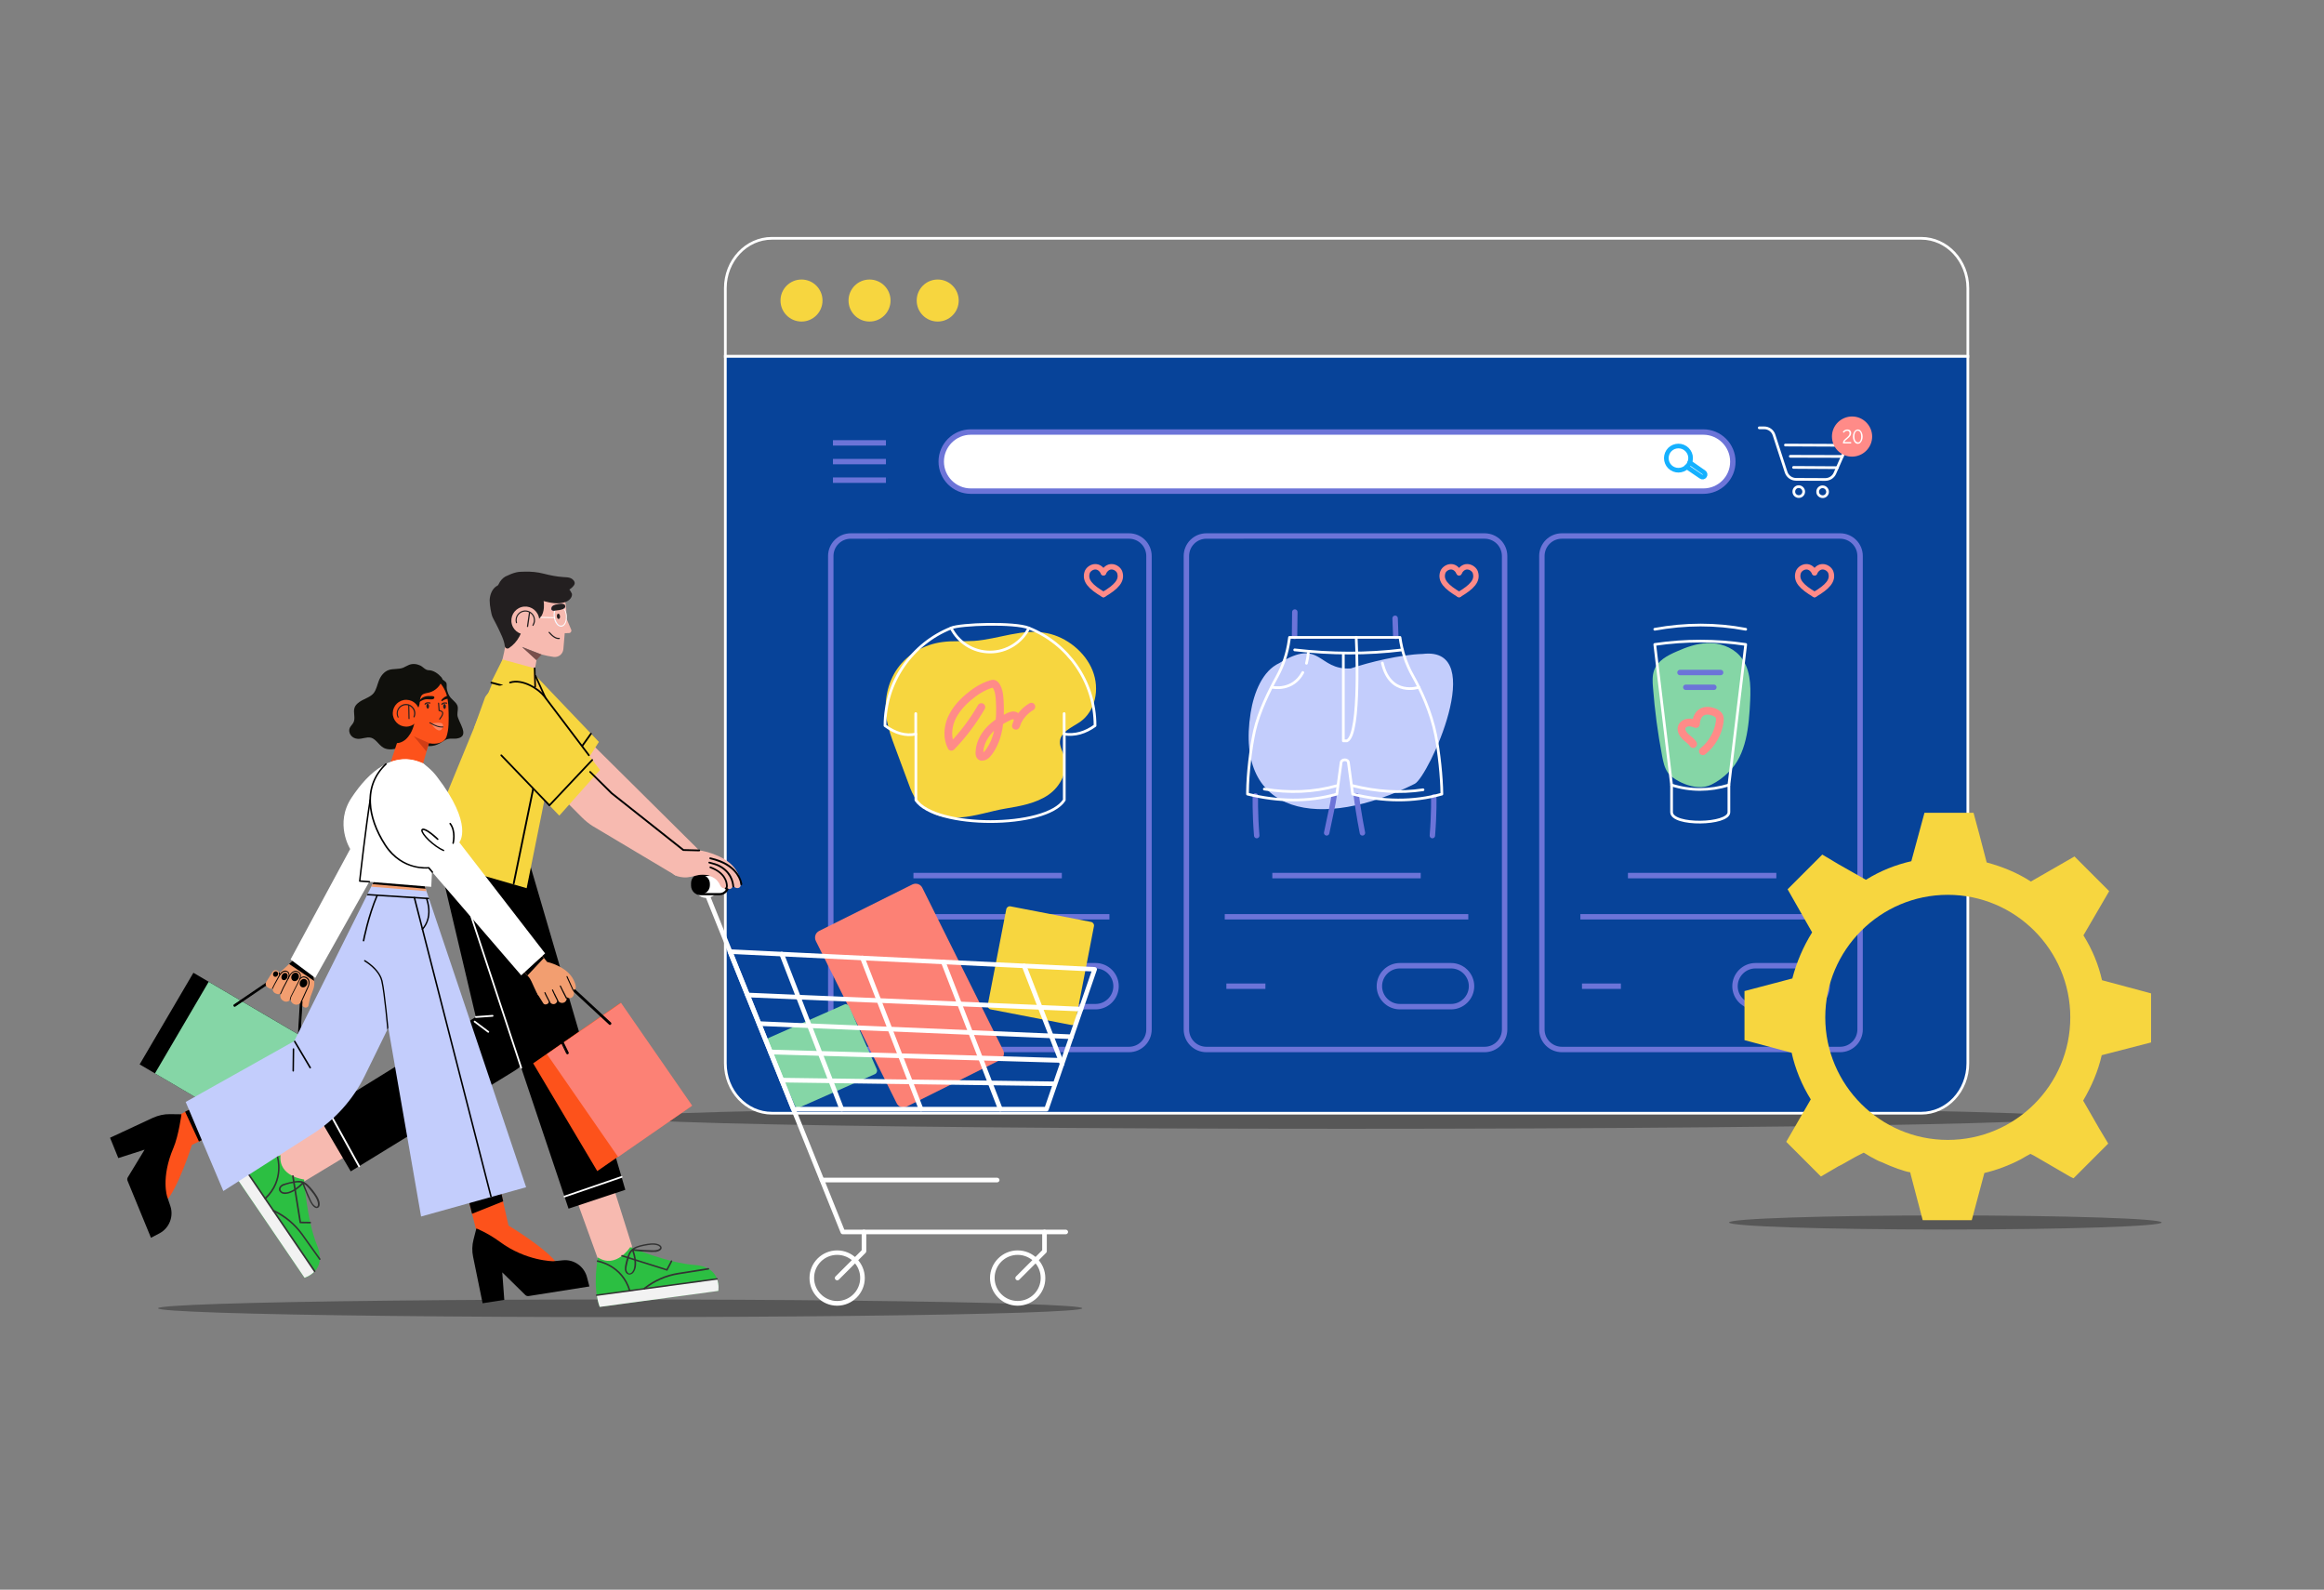 <?xml version="1.0" encoding="utf-8"?>
<!-- Generator: Adobe Illustrator 26.4.1, SVG Export Plug-In . SVG Version: 6.00 Build 0)  -->
<svg version="1.1" id="Layer_1" xmlns="http://www.w3.org/2000/svg" xmlns:xlink="http://www.w3.org/1999/xlink" x="0px" y="0px"
	 viewBox="0 0 1714.8 1172.7" style="enable-background:new 0 0 1714.8 1172.7;" xml:space="preserve">
<rect x="0" y="0" width="1714.8" height="1172.7" fill="#808080" stroke="none"/>
<style type="text/css">
	.st0{opacity:0.32;}
	.st1{fill:none;stroke:#FFFFFF;stroke-width:2;stroke-miterlimit:10;}
	.st2{fill:#074399;stroke:#FFFFFF;stroke-width:2;stroke-miterlimit:10;}
	.st3{fill:#F7D63F;}
	.st4{fill:#85D6A6;}
	.st5{fill:#C3CDFC;}
	.st6{fill:none;stroke:#6C74D8;stroke-width:4;stroke-linejoin:round;}
	.st7{fill:none;stroke:#FF8B88;stroke-width:4;stroke-linecap:round;stroke-linejoin:round;}
	.st8{fill:none;stroke:#FFFFFF;stroke-width:2;stroke-linecap:round;stroke-linejoin:round;}
	.st9{fill:none;stroke:#FF8B88;stroke-width:5.713;stroke-linecap:round;stroke-linejoin:round;}
	.st10{fill:none;stroke:#6C74D8;stroke-width:4;stroke-linecap:round;stroke-linejoin:round;}
	.st11{fill:none;stroke:#FFFFFF;stroke-width:2;stroke-linecap:round;stroke-linejoin:round;stroke-miterlimit:10;}
	.st12{fill:#FF8B88;}
	.st13{fill:#FFFFFF;}
	.st14{fill:#FFFFFF;stroke:#6C74D8;stroke-width:4;stroke-linejoin:round;}
	.st15{fill:none;stroke:#15B1FF;stroke-width:3.428;stroke-linecap:round;stroke-linejoin:round;stroke-miterlimit:10;}
	.st16{fill:#10100C;}
	.st17{fill:#FD521B;}
	.st18{fill:none;}
	.st19{fill:#EFE1CE;}
	.st20{fill:#F2EBE4;}
	.st21{fill:#231F20;}
	.st22{fill:#FC8363;}
	.st23{fill:#D13D15;}
	.st24{fill:#F4A57D;}
	.st25{fill:#F7BAB0;}
	.st26{fill:#505BC6;}
	.st27{fill:#7A4F4B;}
	.st28{fill:#FC8175;}
	.st29{fill:#FFC849;}
	.st30{fill:#F29E70;}
	.st31{fill:#2CBF42;}
	.st32{fill:#F2F2F2;}
	.st33{fill:#333333;}
	.st34{clip-path:url(#SVGID_00000082357485165284783880000001889793921287813767_);}
</style>
<g id="Layer_2_00000089535583706132139920000008877217628369802885_">
</g>
<g>
	<ellipse class="st0" cx="993.5" cy="824.4" rx="532.2" ry="8.3"/>
	<path class="st1" d="M1452,212.6v50.3H535.2v-50.3c0-20.3,15.4-36.8,34.4-36.8h848C1436.5,175.8,1452,192.3,1452,212.6z"/>
	<path class="st2" d="M1452,262.9v521.5c0,20.3-15.4,36.8-34.4,36.8h-848c-19,0-34.4-16.5-34.4-36.8V262.9H1452z"/>
	<circle class="st3" cx="591.4" cy="221.7" r="15.5"/>
	<circle class="st3" cx="641.6" cy="221.7" r="15.5"/>
	<circle class="st3" cx="691.9" cy="221.7" r="15.5"/>
	<path class="st3" d="M741.2,596.6c11.4-1.9,23.1-3.9,32.3-10.2c9.2-6.3,15.2-18.1,11.3-29.6c-1-2.9-2.5-5.7-2.7-8.6
		c-0.5-8,8.6-11.4,14.9-15.7c11.1-7.8,14.7-23.9,9.2-37.8c-5.5-13.8-19.2-24.7-33.6-27.6c-18.5-3.7-35.7,4.4-53.9,5.7
		c-7.6,0.5-15.5-0.2-23.1,0.8c-13.6,1.7-25.7,8.8-33.3,19.4c-7.6,10.7-10.4,24.8-7.9,38.6c1.2,6.6,3.6,13.2,6,19.6
		c3.3,9,6.6,17.9,10,26.9c1.6,4.4,3.3,8.9,6.3,12.7C694.1,612.6,722.1,599.8,741.2,596.6z"/>
	<path class="st4" d="M1262.8,578.8c4.7-2.3,9-5.5,12.7-9.2c13.2-12.8,15-33.6,15.9-52.9c0.5-11.3,0.3-24.2-7.9-33.2
		c-6-6.5-15-9.3-23.3-9.1c-8.2,0.2-15.9,3-23.1,6.2c-6.9,3-14.1,6.8-16.6,13.9c-1.4,4-1.2,8.5-0.8,12.9c1.3,16.7,3.5,33.5,6.7,50.2
		c0.8,4.2,1.7,8.6,4.2,12.3C1233.4,574.5,1250.5,584.9,1262.8,578.8z"/>
	<path class="st5" d="M1049.8,482.4c-16.1,0.4-40,6.2-53.1,10.7c-24.7,1.5-21.8-22.9-52.8-3.9c-12.2,5.6-18.7,21.5-21.1,36.7
		c-12.1,76.2,52.4,86.7,121.1,52.3C1053.7,573.4,1098.7,476.5,1049.8,482.4z"/>
	<path class="st6" d="M627.8,774.2H833c8.2,0,14.8-6.6,14.8-14.8V410.2c0-8.2-6.6-14.8-14.8-14.8H627.8c-8.2,0-14.8,6.6-14.8,14.8
		v349.2C613,767.6,619.6,774.2,627.8,774.2z"/>
	<line class="st6" x1="674" y1="645.9" x2="783.5" y2="645.9"/>
	<line class="st6" x1="638.9" y1="676.3" x2="818.6" y2="676.3"/>
	<line class="st6" x1="642.5" y1="727.5" x2="671.3" y2="727.5"/>
	<path class="st6" d="M808.4,742.6h-37.8c-8.3,0-15.1-6.8-15.1-15.1v0c0-8.3,6.8-15.1,15.1-15.1h37.8c8.3,0,15.1,6.8,15.1,15.1v0
		C823.5,735.8,816.7,742.6,808.4,742.6z"/>
	<g>
		<path class="st7" d="M814.2,438.6c9.5-5.6,14-10.3,12-16.4c-1.2-3.6-8.2-7.2-12,0.3"/>
		<path class="st7" d="M814.2,438.6c-9.5-5.6-14-10.3-12-16.4c1.2-3.6,8.2-7.2,12,0.3"/>
	</g>
	<path class="st8" d="M785.2,541.5c8,1.2,15.6-1,22.8-6.2c0-32.7-20.2-60.6-48.8-72c-5.3,10.5-16.2,17.7-28.7,17.7
		c-12.6,0-23.4-7.2-28.7-17.7c-28.6,11.4-48.8,39.4-48.8,72c7.7,5.7,15.3,7.8,22.8,6.2v48.7c14.5,21.2,95.9,21.1,109.5,0V541.5z"/>
	<line class="st8" x1="785.2" y1="541.5" x2="785.2" y2="526.4"/>
	<line class="st8" x1="675.7" y1="541.5" x2="675.7" y2="526.4"/>
	<path class="st8" d="M759.2,463.3c-10.3-4.3-50.9-3-57.5,0"/>
	<path class="st9" d="M724.1,521.6c-6.1,10.6-13.6,20.5-22.1,29.3c-3.2-6.2-2.8-13.8-0.2-20.2c2.7-6.4,7.4-11.8,12.7-16.3
		c4.9-4.2,10.5-7.8,16.6-9.7c0.8-0.3,1.7-0.5,2.4-0.2c0.6,0.3,1.1,0.8,1.5,1.4c2.1,3.3,2.5,7.4,2.7,11.4c0.7,13.1-0.3,27.2-8.2,37.7
		c-1.1,1.4-2.3,2.8-4,3.2c-0.6,0.2-1.4,0.2-1.9-0.2c-0.8-0.5-0.9-1.6-0.9-2.6c0-6,2.8-11.8,6.8-16.3c4-4.5,9.2-7.8,14.7-10.4
		c1.7-0.8,3.7-1.5,5.2-0.5c2.2,1.4,1.5,4.8,0.2,7.2c1.9-5.9,6.1-11,11.4-14.1"/>
	<g>
		<g>
			<path class="st6" d="M890.2,774.2h205.2c8.2,0,14.8-6.6,14.8-14.8V410.2c0-8.2-6.6-14.8-14.8-14.8H890.2
				c-8.2,0-14.8,6.6-14.8,14.8v349.2C875.4,767.6,882,774.2,890.2,774.2z"/>
			<line class="st6" x1="938.8" y1="645.9" x2="1048.3" y2="645.9"/>
			<line class="st6" x1="903.7" y1="676.3" x2="1083.4" y2="676.3"/>
			<line class="st6" x1="904.9" y1="727.5" x2="933.7" y2="727.5"/>
			<path class="st6" d="M1070.7,742.6h-37.8c-8.3,0-15.1-6.8-15.1-15.1l0,0c0-8.3,6.8-15.1,15.1-15.1h37.8c8.3,0,15.1,6.8,15.1,15.1
				v0C1085.8,735.8,1079,742.6,1070.7,742.6z"/>
			<g>
				<path class="st7" d="M1076.6,438.6c9.5-5.6,14-10.3,12-16.4c-1.2-3.6-8.2-7.2-12,0.3"/>
				<path class="st7" d="M1076.6,438.6c-9.5-5.6-14-10.3-12-16.4c1.2-3.6,8.2-7.2,12,0.3"/>
			</g>
			<path class="st10" d="M926.3,587.1c0,0-0.4,12,1,29.3"/>
			<path class="st10" d="M984.3,587.6c-0.5,4.2-3,15.3-5.4,26.8"/>
			<path class="st10" d="M1057.9,587.9c0,0,0.4,11.1-1,28.5"/>
			<path class="st10" d="M1000.8,587c0.5,4.2,2.2,15.9,4.5,27.4"/>
			<line class="st10" x1="955.2" y1="469.5" x2="955.4" y2="451.5"/>
			<line class="st10" x1="1029.9" y1="469.5" x2="1029.4" y2="456.1"/>
			<path class="st8" d="M998.1,579.6c17.7,4.4,35,5.6,51.9,3"/>
			<path class="st8" d="M932.9,582.1c18.4,3,36.3,2.4,53.6-2.5"/>
			<path class="st8" d="M995,562.9l3.1,22.9c22.6,5.6,44.6,6,65.8,0v0c-0.1-12.5-2.1-31.1-4.5-43.3c-3.6-17.9-11.1-33.6-16.8-43.7
				c-5-8.8-8.2-18.5-9.6-28.6l0,0h-81.5l-0.3,2c-1.3,9.6-4.4,18.8-9.1,27.3c-5.7,10.3-13.3,25.8-16.4,39.5
				c-2.9,12.9-5.1,32-5.2,45.2l0,1.6c22.7,5.6,44.7,6,65.9,0l3.1-22.9C989.6,559.7,995,559.7,995,562.9z"/>
			<path class="st8" d="M1000.7,470.1c0,0,3.7,71.7-6.8,76.4h-2.7v-64.7"/>
			<path class="st8" d="M1020,489.1c5.8,25.2,26.9,17.9,26.9,17.9"/>
			<path class="st8" d="M961.3,496.1C953.8,510.2,939,507,939,507"/>
			<path class="st8" d="M965.3,481.8c-0.3,2.8-0.7,5.3-1.3,7.5"/>
			<path class="st8" d="M1034.8,479.4c-25.9,3.2-52.4,3.1-79.5,0"/>
		</g>
	</g>
	<g>
		<g>
			<path class="st6" d="M1152.5,774.2h205.2c8.2,0,14.8-6.6,14.8-14.8V410.2c0-8.2-6.6-14.8-14.8-14.8h-205.2
				c-8.2,0-14.8,6.6-14.8,14.8v349.2C1137.7,767.6,1144.3,774.2,1152.5,774.2z"/>
			<line class="st6" x1="1201.2" y1="645.9" x2="1310.7" y2="645.9"/>
			<line class="st6" x1="1166.1" y1="676.3" x2="1345.8" y2="676.3"/>
			<line class="st6" x1="1167.3" y1="727.5" x2="1196" y2="727.5"/>
			<path class="st6" d="M1333.1,742.6h-37.8c-8.3,0-15.1-6.8-15.1-15.1l0,0c0-8.3,6.8-15.1,15.1-15.1h37.8c8.3,0,15.1,6.8,15.1,15.1
				v0C1348.2,735.8,1341.4,742.6,1333.1,742.6z"/>
			<g>
				<path class="st7" d="M1338.9,438.6c9.5-5.6,14-10.3,12-16.4c-1.2-3.6-8.2-7.2-12,0.3"/>
				<path class="st7" d="M1338.9,438.6c-9.5-5.6-14-10.3-12-16.4c1.2-3.6,8.2-7.2,12,0.3"/>
			</g>
			<path class="st8" d="M1233.4,579L1221,475.4c22.6-3.3,45-3.3,67.1,0L1275.7,579"/>
			<path class="st8" d="M1275.7,599.1l0-20c-14.2,4.3-28.4,4.4-42.3,0v20C1233.4,609.3,1275.8,608.5,1275.7,599.1z"/>
			<path class="st8" d="M1288.1,464.2c-22.1-4.2-44.5-4.1-67.1,0"/>
			<line class="st10" x1="1243.9" y1="507" x2="1264.6" y2="507"/>
			<line class="st10" x1="1239.6" y1="496.1" x2="1269.6" y2="496.1"/>
			<path class="st9" d="M1256.5,554.2c6.7-5.3,11.2-13.2,12.4-21.6c0.2-1.3,0.3-2.7-0.2-4c-0.8-1.8-2.7-2.9-4.5-3.5
				c-2.8-1-6.1-1.2-8.6,0.3c-2.9,1.8-4.1,5.4-4.2,8.7c-1.8-0.7-3.8-1.3-5.7-1.1c-2,0.2-3.9,1.3-4.7,3.1c-1,2.5,0.6,5.3,2.5,7.2
				c2,1.9,4.4,3.3,5.8,5.6"/>
		</g>
	</g>
	<g>
		<line class="st11" x1="1359.4" y1="336.7" x2="1321" y2="336.6"/>
		<line class="st11" x1="1355.8" y1="345" x2="1323.4" y2="344.8"/>
		<path class="st11" d="M1317.4,328.3l45.6,0.2l-9.1,20.6c-1.2,2.8-4,4.6-7.1,4.6l-21.6-0.1c-3.3,0-6.3-2.2-7.3-5.3l-8.9-27.4
			c-1-3.2-4-5.3-7.3-5.3l-3.6,0"/>
		<path class="st11" d="M1330.9,362.7c0,2-1.7,3.7-3.7,3.6c-2,0-3.7-1.7-3.6-3.7c0-2,1.7-3.7,3.7-3.6
			C1329.2,359,1330.9,360.7,1330.9,362.7z"/>
		<path class="st11" d="M1348.5,362.8c0,2-1.7,3.7-3.7,3.6s-3.7-1.7-3.6-3.7c0-2,1.7-3.7,3.7-3.6
			C1346.8,359.1,1348.5,360.8,1348.5,362.8z"/>
		<path class="st12" d="M1380.7,326.5c-2.5,7.8-10.8,12.1-18.6,9.7c-7.8-2.5-12.1-10.8-9.7-18.6c2.5-7.8,10.8-12.1,18.6-9.7
			C1378.8,310.4,1383.2,318.7,1380.7,326.5z"/>
		<g>
			<path class="st13" d="M1359.9,326.5c0-0.4,0.1-0.8,0.3-1.2c0.2-0.4,0.5-0.7,0.8-1c0.3-0.3,0.7-0.6,1.2-1.1
				c0.3-0.3,0.5-0.4,0.5-0.4c0.6-0.5,1.2-1.1,1.5-1.6c0.4-0.5,0.5-1.1,0.5-1.8c0-0.5-0.2-0.9-0.5-1.2c-0.3-0.3-0.7-0.4-1.3-0.4
				c-0.5,0-0.9,0.1-1.3,0.4c-0.4,0.2-0.8,0.6-1.1,1.1l-0.8-0.7c0.4-0.5,0.9-1,1.5-1.3c0.6-0.3,1.2-0.5,1.8-0.5
				c0.9,0,1.6,0.2,2.1,0.7c0.5,0.5,0.8,1.1,0.8,1.9c0,0.8-0.2,1.6-0.7,2.2c-0.5,0.7-1.1,1.3-2,2c-0.2,0.2-0.3,0.3-0.3,0.3
				c-0.6,0.5-1.1,0.9-1.4,1.2c-0.3,0.3-0.5,0.7-0.5,1l4.9,0l0,1l-6.1,0L1359.9,326.5z"/>
			<path class="st13" d="M1369,326.7c-0.6-0.5-1-1.1-1.3-1.9c-0.3-0.8-0.5-1.7-0.5-2.7c0-1,0.2-1.9,0.5-2.7c0.3-0.8,0.8-1.4,1.3-1.9
				c0.6-0.4,1.2-0.7,1.8-0.7c0.7,0,1.3,0.2,1.8,0.7c0.5,0.5,1,1.1,1.3,1.9c0.3,0.8,0.5,1.7,0.5,2.7c0,1-0.2,1.9-0.5,2.7
				c-0.3,0.8-0.8,1.4-1.3,1.9c-0.5,0.5-1.2,0.7-1.8,0.7C1370.1,327.4,1369.5,327.2,1369,326.7z M1372.1,325.9
				c0.4-0.4,0.7-0.9,0.9-1.5c0.2-0.7,0.3-1.4,0.3-2.3c0-0.8-0.1-1.6-0.3-2.3c-0.2-0.7-0.5-1.2-0.9-1.5c-0.4-0.4-0.8-0.5-1.3-0.6
				c-0.5,0-0.9,0.2-1.3,0.5c-0.4,0.4-0.7,0.9-0.9,1.5c-0.2,0.7-0.3,1.4-0.3,2.2c0,0.8,0.1,1.6,0.3,2.3c0.2,0.7,0.5,1.2,0.9,1.5
				c0.4,0.4,0.8,0.5,1.3,0.6C1371.3,326.4,1371.7,326.3,1372.1,325.9z"/>
		</g>
	</g>
	<path class="st14" d="M1256.9,362.3H716.3c-12,0-21.8-9.8-21.8-21.8v0c0-12,9.8-21.8,21.8-21.8h540.5c12,0,21.8,9.8,21.8,21.8v0
		C1278.7,352.5,1268.9,362.3,1256.9,362.3z"/>
	<g>
		<path class="st15" d="M1245.9,342.9c-2.7,4.1-8.3,5.2-12.4,2.5c-4.1-2.7-5.2-8.3-2.5-12.4c2.7-4.1,8.3-5.2,12.4-2.5
			C1247.6,333.3,1248.7,338.8,1245.9,342.9z"/>
		<path class="st15" d="M1246.8,341.2l10.5,7.3c0.9,0.6,1.1,1.8,0.5,2.6v0c-0.6,0.9-1.8,1.1-2.6,0.5l-10.6-7.2"/>
	</g>
	<g>
		<line class="st6" x1="614.6" y1="326.7" x2="653.7" y2="326.7"/>
		<line class="st6" x1="614.6" y1="340.5" x2="653.7" y2="340.5"/>
		<line class="st6" x1="614.6" y1="354.2" x2="653.7" y2="354.2"/>
	</g>
</g>
<g>
	<ellipse class="st0" cx="457.6" cy="965.1" rx="341" ry="6.5"/>
	<g>
		<path class="st16" d="M330.2,510.2c-0.3-0.9-0.5-1.8-0.6-2.7c-0.1-1.3,0.2-2.7-0.3-3.9c-0.2-0.5-2.8-2.5-2.8-2.3c0,0,0-0.1,0-0.1
			c-0.1-0.6-0.5-1.2-0.9-1.7c-2.3-2.6-5.8-5.1-9.3-5.1c-2.5,0-4.1-2.5-6.3-3.5c-2.6-1.2-5.6-1.5-8.3-0.4c-1.5,0.6-2.8,1.5-4.3,2.1
			c-3.4,1.3-7.3,0.5-10.7,1.7c-3.4,1.2-5.8,4.4-7.1,7.7c-1.2,3-1.8,6.5-3.8,9.2c-2,2.6-6,4-8.8,5.5c-2.3,1.3-4.6,3-5.4,5.4
			c-1.2,3.5,0.9,7.6-0.8,10.9c-0.7,1.3-1.9,2.4-2.6,3.7c-0.9,1.8-0.6,4,0.6,5.6c1.1,1.6,3.1,2.6,5,2.7c3.3,0.3,6.7-1.6,9.9-0.8
			c4.3,1.1,6.2,6.7,10.9,8.1c6.3,1.9,12-2.1,18-3.2c4.7-0.9,9.5,1.3,14.3,1.3c2.6,0,5.2-0.7,7.5-2c2.1-1.1,3.9-2.8,6.2-3.3
			c2.1-0.5,4.3,0,6.5-0.3c10.4-1.6,0.6-12.4,0.4-17.4c-0.1-2.3,0.8-4.7,0-6.9c-0.7-1.9-2.4-3.1-3.8-4.6
			C332,514.5,330.9,512.5,330.2,510.2z"/>
	</g>
	<g>
		<polygon class="st17" points="316.5,548.1 311.6,565.2 288,563.1 295.9,539 		"/>
	</g>
	<g>
		<path class="st18" d="M291.5,554c-1.7,0.1-3.4,0.6-5.1,0.3l4.5,0.9C291.2,554.8,291.3,554.4,291.5,554z"/>
	</g>
	<g>
		<path class="st18" d="M330.8,529.3L330.8,529.3c0,0.1,0.1,0.1,0.1,0.2C330.8,529.4,330.8,529.3,330.8,529.3z"/>
	</g>
	<g>
		<path class="st19" d="M330.8,529.3c0,0.1,0.1,0.1,0.1,0.2C330.8,529.4,330.8,529.3,330.8,529.3L330.8,529.3z"/>
	</g>
	<g>
		<path class="st20" d="M330.8,529.3c0,0.1,0.1,0.1,0.1,0.2C330.8,529.4,330.8,529.3,330.8,529.3L330.8,529.3z"/>
	</g>
	<g>
		<path class="st19" d="M330.9,529.4c0-0.1-0.1-0.1-0.1-0.2l0,0C330.8,529.3,330.8,529.4,330.9,529.4z"/>
	</g>
	<g>
		<path class="st21" d="M313.4,511.3c-0.7,0.3-1.4,0.6-2.1,0.8c-0.2,0.1-0.4-0.1-0.5-0.3c-0.1-0.2,0.1-0.4,0.3-0.5
			c1.7-0.4,3.3-1.3,4.5-2.6c2.6-2.7,3.4-6.6,4-10.1c0-0.2,0.2-0.4,0.5-0.3c0.2,0,0.4,0.2,0.3,0.5c-0.6,3.6-1.4,7.7-4.2,10.5
			C315.4,510.1,314.5,510.8,313.4,511.3z"/>
	</g>
	<g>
		<path class="st17" d="M325.4,504.6c1.8,2.3,3.2,4.9,4.1,7.8c0.1,0.3,0.2,0.6,0.3,1c0.2,0.7,0.3,1.4,0.4,2.1
			c0.6,3.3,0.8,6.8,0.8,10.2c0.1,5.9,0.3,12.3-1.6,17.9c-1.4,4.1-6.4,5.2-10.3,5c-2-0.1-3.9-0.5-5.9-1l-14.6-6.5
			c-6.8-3-11.9-8.9-13.7-16.1C280,505.2,301.6,485.2,325.4,504.6"/>
	</g>
	<g>
		<path class="st21" d="M324.6,530.9c-0.1,0.1-0.3,0.1-0.4-0.1c-0.2-0.1-0.2-0.4-0.1-0.6c2.2-2.6,2.3-3.9,2.1-4.5
			c-0.2-0.6-1-0.9-2.2-1.1c-0.2,0-0.3-0.2-0.4-0.4l-0.4-5.5c0-0.2,0.2-0.4,0.4-0.4c0.2,0,0.4,0.2,0.4,0.4l0.4,5.2
			c1.3,0.2,2.2,0.7,2.5,1.5c0.5,1.2-0.2,2.9-2.2,5.3C324.7,530.8,324.7,530.9,324.6,530.9z"/>
	</g>
	<g>
		<path class="st21" d="M316.6,520.9c0,1-0.4,1.8-0.9,1.9c-0.5,0-1-0.8-1.1-1.8c0-1,0.4-1.8,0.9-1.9
			C316.1,519.1,316.5,519.9,316.6,520.9z"/>
	</g>
	<g>
		<path class="st21" d="M329,521.1c0,1-0.4,1.8-0.9,1.9c-0.5,0-1-0.8-1.1-1.8c0-1,0.4-1.8,0.9-1.9C328.5,519.3,329,520.1,329,521.1z
			"/>
	</g>
	<g>
		<path class="st21" d="M317.5,519c-0.1,0-0.2,0.1-0.3,0c-0.5-0.1-1.2-0.2-1.8-0.1c-0.6,0.1-1.1,0.4-1.4,0.8
			c-0.1,0.2-0.4,0.2-0.6,0.1c-0.2-0.1-0.2-0.4-0.1-0.6c0.4-0.6,1.1-1,1.9-1.1c0.7-0.1,1.5,0,2.1,0.1c0.2,0,0.4,0.3,0.3,0.5
			C317.7,518.9,317.6,519,317.5,519z"/>
	</g>
	<g>
		<path class="st16" d="M302.8,541.2c1.4-2.4,2.3-5,3-7.7c0.5-2.3,0.5-4.6,0.8-6.8c0.3-2.2,1.7-3.7,2.5-5.7c0.6-1.7,0.6-3.5,0.9-5.2
			c0.7-4.2,3.1-4.1,6.6-4.9c4.5-1.1,9.1-5.3,9.6-10.1c-2.6-1.3-5.2-2.6-7.8-3.9c-2.3-1.2-4.2-2.2-6.7-2.3c-3.1-0.1-6.2,0.1-9.3,0.1
			c-3.3,0-6.8,0.1-9.7,1.6c-2.2,1.1-3.9,2.9-5.5,4.7c-3.1,3.7-5.8,8-7.3,12.6c-1.4,4.2-2.1,9.8-0.4,14.1c1.8,4.6,2.8,9.7,5.1,14.1
			c1.4,2.8,3.5,5.5,6.5,6.2c2.9,0.7,6-0.6,8.3-2.6C300.7,544.2,301.8,542.8,302.8,541.2z"/>
	</g>
	<g>
		<path class="st21" d="M329.9,519.1c-0.1,0-0.2,0.1-0.3,0c-0.5-0.1-1.2-0.2-1.8-0.1c-0.6,0.1-1.1,0.4-1.4,0.8
			c-0.1,0.2-0.4,0.2-0.6,0.1c-0.2-0.1-0.2-0.4-0.1-0.6c0.4-0.6,1.1-1,1.9-1.1c0.7-0.1,1.5,0,2.1,0.1c0.2,0,0.4,0.3,0.3,0.5
			C330.1,519,330,519.1,329.9,519.1z"/>
	</g>
	<g>
		<path class="st16" d="M315,515.8c1.2,0,2.3,0.2,3.5,0.1c0.5,0,1.1-0.1,1.5-0.4c0.4-0.3,0.7-1,0.4-1.4c-0.3-0.5-0.9-0.5-1.5-0.6
			c-2-0.1-4-0.2-5.8,0.5c-1,0.3-1.8,0.9-2.6,1.6c-0.4,0.4-1.1,1-1.2,1.6c-0.2,1,0.6,0.4,1.1,0.1C311.8,516.4,313.4,515.8,315,515.8z
			"/>
	</g>
	<g>
		<path class="st16" d="M329.7,513.4c2-0.3,2,1.7,0.4,2.1c-1.2,0.2-2.3,0.6-3.3,1.3c-0.5,0.3-1.3,0.9-1.1-0.1
			c0.1-0.6,0.7-1.2,1.2-1.6c0.7-0.7,1.6-1.2,2.6-1.6C329.6,513.5,329.6,513.4,329.7,513.4z"/>
	</g>
	<g>
		
			<ellipse transform="matrix(1.269252e-02 -1 1 1.269252e-02 -230.286 819.158)" class="st17" cx="299.7" cy="526.2" rx="9.9" ry="9.9"/>
	</g>
	<g>
		<path class="st21" d="M302,530.5c-0.1,0-0.1,0-0.2,0c-0.2,0-0.4-0.2-0.4-0.4l-0.2-9.9c0-0.2,0.2-0.4,0.4-0.4
			c0.2,0,0.4,0.2,0.4,0.4l0.2,9.9C302.2,530.3,302.1,530.4,302,530.5z"/>
	</g>
	<g>
		<path class="st21" d="M305.6,529.2c-0.1,0-0.2,0.1-0.3,0c-0.2-0.1-0.3-0.3-0.2-0.5c0.7-1.6,0.7-3.5-0.1-5.1
			c-1.5-3-5.1-4.3-8.1-2.8s-4.3,5.1-2.8,8.1c0.1,0.2,0,0.4-0.2,0.5c-0.2,0.1-0.4,0-0.5-0.2c-1.7-3.4-0.2-7.5,3.2-9.2
			c3.4-1.7,7.5-0.2,9.2,3.2c0.9,1.8,0.9,3.9,0.1,5.8C305.7,529.1,305.7,529.1,305.6,529.2z"/>
	</g>
	<g>
		<path class="st22" d="M318,533.7c3.5,5,7.2,7.3,8.8,2.5C327.8,532,322.4,533.2,318,533.7z"/>
	</g>
	<g>
		<path class="st21" d="M326.9,536.6C326.9,536.6,326.9,536.7,326.9,536.6c-2.6,0.3-5.8-0.7-9.9-3.1c-0.2-0.1-0.3-0.4-0.1-0.5
			c0.1-0.2,0.4-0.3,0.5-0.1c3.9,2.3,7,3.3,9.3,3c0.2,0,0.4,0.1,0.4,0.3C327.2,536.4,327.1,536.6,326.9,536.6z"/>
	</g>
	<g>
		<polygon class="st23" points="316.5,548.1 305.4,543.2 314.6,554.3 		"/>
	</g>
	<g>
		<path class="st24" d="M417.9,455c0,0,0,0.1,0,0.1C418,455.1,418,455.1,417.9,455z"/>
	</g>
	<g>
		<path class="st25" d="M368.3,495.2l26.3-1l1.3-7.3l-10.7-9.7l14.4,5.6c3,0.8,5.9,1.4,8.9,1.8c3.6,0.5,6.9-2.1,7.2-5.8l1-11.7
			l3.2-0.1c1.2,0,2-1.3,1.6-2.4l-3.5-8.3c0-0.6,0-1.2,0-1.8c-0.3-3.4,0.1-8.1-1.3-11.2c-2.5-5.3-7.4-9.2-12.9-11.1
			c-5.5-1.9-11.5-2-17.3-1.1c-2.7,0.4-5.5,1.1-7.8,2.5c-4.7,2.8-7.3,8.3-7.9,13.7c-0.6,5.4,0.5,10.9,1.8,16.2
			c1.1,4.5,0.6,9.1,0.1,13.7C372.2,480.9,369.5,492,368.3,495.2z"/>
	</g>
	<g>
		<path class="st21" d="M363.8,456c1.3,2.5,2.6,4.9,3.8,7.4c1.8,3.9,4.4,8.7,4.9,13.3c0.2,1.4,1.8,2.2,3,1.4
			c3.2-2.1,5.9-5.1,7.7-8.5c2.4-4.4,3.4-9.5,3.1-14.5c1.3,1,3.3,2.2,5,2.4c2.9,0.3,5.4,0.3,7.5-2.1c1.6-1.9,2.3-4.5,2.5-7
			c0.1-1.7,0.1-3.4-0.2-5c4.9,1.3,10.5,2.5,15.5,0.9c1.6-0.5,3.1-1.3,4.2-2.6c0.8-1,1.5-2.4,1.2-3.7c-0.1-0.4-1.7-3.3-2-3
			c1.3-0.8,3.6-2.7,4-4.3c0.4-1.8-1.4-3.6-2.9-4.2c-1.7-0.7-3.6-0.7-5.4-0.8c-4.9-0.3-9.8-1.3-14.5-2.5c-4.7-1.2-9.1-1.6-13.9-1.5
			c-2.2,0.1-4.2,0-6.3,0.5c-2.7,0.6-5.6,1.9-8.1,3.1c-2,1.1-4,3.4-4.9,5.5c-0.1,0.3-0.3,0.6-0.5,0.9c-0.2,0.1-0.4,0.2-0.5,0.3
			c-3.9,2.1-5.6,6.8-5.7,10.9c0,2.2,0.3,4.5,0.7,6.7C362.4,451.8,362.8,454.1,363.8,456z"/>
	</g>
	<g>
		<path class="st26" d="M414.3,462c-2.5,0.3-4.9-2.8-5.4-7c-0.2-1.5-0.1-3,0.3-4.3c-0.4,0-0.7,0-1-0.1c-0.6-0.1-1.1-0.5-1.4-1
			c-0.3-0.7,0.1-1.6,0.5-2c0.7-0.8,1.8-1.2,2.7-1.4c1.3-0.3,2.5-0.6,3.8-0.6c1.7-0.1,2.8,0.3,3.2,1.1l0,0c0.5,1-0.1,1.9-0.8,2.4
			c0.9,1.3,1.5,3,1.7,4.8c0,0.1,0,0.2,0,0.3c0,0,0,0,0,0l0,0.3c0,0.4,0,0.8,0,1.2l0,0c-0.1,3.1-1.4,5.5-3.3,6.1
			C414.6,461.9,414.5,462,414.3,462z M417.9,455.8C417.9,455.8,417.9,455.8,417.9,455.8c0-0.4,0-0.8,0-1.2l0-0.3c0,0,0,0,0,0
			c0-0.1,0-0.2,0-0.3c-0.2-1.8-0.8-3.5-1.7-4.8l-0.1-0.1l0.1-0.1c0.7-0.5,1.2-1.3,0.8-2.3c-0.4-0.8-1.4-1.1-3-1
			c-1.3,0.1-2.6,0.3-3.8,0.6c-0.8,0.2-1.9,0.6-2.6,1.4c-0.4,0.4-0.7,1.2-0.5,1.8c0.2,0.4,0.7,0.8,1.2,0.9c0.3,0.1,0.6,0.1,1,0l0.1,0
			l0,0.1c-0.4,1.3-0.5,2.8-0.3,4.4c0.5,4,2.8,7.1,5.2,6.8C416.3,461.6,417.7,459.1,417.9,455.8L417.9,455.8z"/>
	</g>
	<g>
		<polygon class="st27" points="385.2,477.3 395.8,487 399.6,482.9 		"/>
	</g>
	<g>
		<path class="st21" d="M412.8,471.4c0.2-0.1,0.3-0.3,0.3-0.5c0-0.2-0.2-0.4-0.5-0.4c-2,0.3-4.3-1.1-7.1-4.3c-0.2-0.2-0.4-0.2-0.6,0
			c-0.2,0.2-0.2,0.4,0,0.6C407.8,470.2,410.4,471.7,412.8,471.4C412.7,471.4,412.7,471.4,412.8,471.4z"/>
	</g>
	<g>
		<path class="st21" d="M410.9,454.8c0.1,1.1,0.7,1.9,1.4,1.8c0.6-0.1,1.1-1,0.9-2.1c-0.1-1.1-0.7-1.9-1.4-1.8
			C411.2,452.8,410.8,453.7,410.9,454.8z"/>
	</g>
	<g>
		<path class="st13" d="M414.3,462.3L414.3,462.3c-2.6,0.3-5.2-2.9-5.7-7.2c-0.2-1.6-0.1-3.2,0.3-4.5c0.6-2.2,2-3.6,3.6-3.8
			c1.4-0.2,2.8,0.6,3.9,2.2c0.9,1.3,1.6,3.1,1.8,5c0,0.1,0,0.2,0,0.3l0,0.3c0,0.1,0,0.1,0,0.2l0,0.2c0,0.1,0,0.2,0,0.2
			c0,0.2,0,0.4,0,0.6l0,0c0,0,0,0,0,0l0,0.1c-0.1,3.3-1.5,5.8-3.5,6.3C414.7,462.2,414.5,462.2,414.3,462.3z M417.6,455.7
			C417.6,455.7,417.6,455.7,417.6,455.7c0-0.2,0-0.4,0-0.6c0-0.1,0-0.1,0-0.2l0-0.2c0,0,0-0.1,0-0.1l0-0.3c0,0,0,0,0-0.1
			c0-0.1,0-0.2,0-0.3c-0.2-1.8-0.8-3.5-1.7-4.7c-0.9-1.3-2.1-2-3.2-1.9c-1.3,0.2-2.4,1.4-3,3.3c-0.4,1.3-0.5,2.7-0.3,4.3
			c0.5,3.9,2.7,6.9,4.9,6.6l0,0C416.1,461.3,417.5,459,417.6,455.7L417.6,455.7z"/>
	</g>
	<g>
		<path class="st21" d="M406.9,449.6c0.2,0.5,0.8,0.8,1.3,0.9c0.3,0.1,0.7,0.1,1.1,0c0.2,0,0.4,0,0.6-0.1c1.9-0.2,3.7-0.4,5.5-1.1
			c0.2-0.1,0.5-0.2,0.7-0.4c0.8-0.5,1.3-1.4,0.8-2.4c-0.5-1.1-2.1-1.1-3.1-1.1c-1.3,0.1-2.6,0.3-3.8,0.6c-1,0.3-1.9,0.6-2.6,1.4
			C406.9,448.2,406.7,449,406.9,449.6z"/>
	</g>
	<g>
		
			<rect x="403.4" y="450.6" transform="matrix(1.667464e-02 -1 1 1.667464e-02 -58.44 851.684)" class="st13" width="0.7" height="9.8"/>
	</g>
	<g>
		<g>
			
				<ellipse transform="matrix(0.959 -0.283 0.283 0.959 -113.79 128.649)" class="st25" cx="387.8" cy="457.6" rx="10.3" ry="10.3"/>
		</g>
		<g>
			<path class="st21" d="M389.4,462.5c0.2,0,0.3-0.2,0.3-0.3l1.5-10.3c0-0.2-0.1-0.4-0.4-0.5c-0.2,0-0.4,0.1-0.5,0.4l-1.5,10.3
				c0,0.2,0.1,0.4,0.4,0.5C389.3,462.5,389.4,462.5,389.4,462.5z"/>
		</g>
		<g>
			<path class="st21" d="M393.4,461.7c0.1,0,0.2-0.1,0.2-0.2c1.2-1.8,1.5-3.9,0.9-6c-1.1-3.8-5.1-6-8.9-4.9c-3.8,1.1-6,5.1-4.9,8.9
				c0.1,0.2,0.3,0.3,0.5,0.3c0.2-0.1,0.3-0.3,0.3-0.5c-1-3.4,0.9-6.9,4.3-7.9c3.4-1,6.9,0.9,7.9,4.3c0.5,1.8,0.2,3.7-0.8,5.3
				c-0.1,0.2-0.1,0.5,0.1,0.6C393.1,461.8,393.3,461.8,393.4,461.7z"/>
		</g>
	</g>
	<g>
		<path class="st28" d="M737.7,782.1l-68.6,34.2c-2.8,1.4-6.2,0.3-7.5-2.5L602,694.2c-1.4-2.8-0.3-6.2,2.5-7.5l68.6-34.2
			c2.8-1.4,6.2-0.3,7.5,2.5l59.5,119.5C741.6,777.3,740.5,780.7,737.7,782.1z"/>
	</g>
	<g>
		<path class="st4" d="M645.5,792.4l-55.5,24.5c-1.3,0.6-2.9,0-3.5-1.4L566.1,769c-0.6-1.3,0-2.9,1.4-3.5l55.5-24.5
			c1.3-0.6,2.9,0,3.5,1.4l20.5,46.5C647.5,790.2,646.9,791.8,645.5,792.4z"/>
	</g>
	<g>
		<path class="st3" d="M790.4,756.1l-59.5-11.5c-1.4-0.3-2.4-1.7-2.1-3.1l13.7-70.8c0.3-1.4,1.7-2.4,3.1-2.1l59.5,11.5
			c1.4,0.3,2.4,1.7,2.1,3.1L793.5,754C793.2,755.5,791.8,756.4,790.4,756.1z"/>
	</g>
	<g>
		<g>
			<path class="st13" d="M786.4,910.5H621.9c-0.7,0-1.3-0.4-1.6-1.1l-99.6-247.6c-0.4-0.9,0.1-1.9,0.9-2.2c0.9-0.3,1.9,0.1,2.2,0.9
				L623,907.1h163.4c0.9,0,1.7,0.8,1.7,1.7C788.1,909.7,787.3,910.5,786.4,910.5z"/>
		</g>
		<g>
			<path class="st13" d="M735.8,872.2H606.5c-0.9,0-1.7-0.8-1.7-1.7s0.8-1.7,1.7-1.7h129.3c0.9,0,1.7,0.8,1.7,1.7
				S736.7,872.2,735.8,872.2z"/>
		</g>
		<g>
			<path class="st13" d="M772.2,819.9H585.4c-0.7,0-1.3-0.4-1.6-1.1l-46.8-116.2c-0.2-0.5-0.1-1.2,0.2-1.6c0.3-0.5,0.9-0.8,1.5-0.7
				l269.1,13.1c0.5,0,1,0.3,1.3,0.7c0.3,0.4,0.4,1,0.2,1.5l-35.6,103.2C773.5,819.4,772.9,819.9,772.2,819.9z M586.6,816.5h184.4
				l34.4-99.9l-264.1-12.8L586.6,816.5z"/>
		</g>
		<g>
			<path class="st13" d="M797.6,746.1C797.6,746.1,797.6,746.1,797.6,746.1l-246.2-10.4c-0.9,0-1.7-0.8-1.6-1.8
				c0-0.9,0.8-1.7,1.8-1.6l246.1,10.4c0.9,0,1.7,0.8,1.6,1.8C799.3,745.4,798.5,746.1,797.6,746.1z"/>
		</g>
		<g>
			<path class="st13" d="M790.6,766.5C790.6,766.5,790.5,766.5,790.6,766.5l-230.7-9.7c-0.9,0-1.7-0.8-1.6-1.8s0.9-1.7,1.8-1.6
				l230.6,9.7c0.9,0,1.7,0.8,1.6,1.8C792.3,765.7,791.5,766.5,790.6,766.5z"/>
		</g>
		<g>
			<path class="st13" d="M783.6,784C783.6,784,783.5,784,783.6,784l-215.2-6.2c-0.9,0-1.7-0.8-1.7-1.8c0-0.9,0.8-1.7,1.8-1.7
				l215.1,6.2c0.9,0,1.7,0.8,1.7,1.8C785.3,783.2,784.5,784,783.6,784z"/>
		</g>
		<g>
			<path class="st13" d="M777.7,801.2C777.7,801.2,777.6,801.2,777.7,801.2l-200.9-2.7c-0.9,0-1.7-0.8-1.7-1.7
				c0-0.9,0.8-1.7,1.7-1.7c0,0,0,0,0,0l200.9,2.7c0.9,0,1.7,0.8,1.7,1.7C779.4,800.5,778.6,801.2,777.7,801.2z"/>
		</g>
		<g>
			<path class="st13" d="M621.1,819.9c-0.7,0-1.3-0.4-1.6-1.1l-44.3-114.4c-0.3-0.9,0.1-1.9,1-2.2c0.9-0.3,1.9,0.1,2.2,1l44.3,114.4
				c0.3,0.9-0.1,1.9-1,2.2C621.5,819.9,621.3,819.9,621.1,819.9z"/>
		</g>
		<g>
			<path class="st13" d="M679.6,819.9c-0.7,0-1.3-0.4-1.6-1.1l-43.2-111.5c-0.3-0.9,0.1-1.9,1-2.2c0.9-0.3,1.9,0.1,2.2,1l43.2,111.5
				c0.3,0.9-0.1,1.9-1,2.2C680,819.9,679.8,819.9,679.6,819.9z"/>
		</g>
		<g>
			<path class="st13" d="M738.1,819.9c-0.7,0-1.3-0.4-1.6-1.1l-42.1-108.6c-0.3-0.9,0.1-1.9,1-2.2c0.9-0.3,1.9,0.1,2.2,1l42.1,108.6
				c0.3,0.9-0.1,1.9-1,2.2C738.5,819.9,738.3,819.9,738.1,819.9z"/>
		</g>
		<g>
			<path class="st13" d="M783.7,786.6c-0.7,0-1.3-0.4-1.6-1.1l-28-72.3c-0.3-0.9,0.1-1.9,1-2.2c0.9-0.3,1.9,0.1,2.2,1l28,72.3
				c0.3,0.9-0.1,1.9-1,2.2C784.1,786.5,783.9,786.6,783.7,786.6z"/>
		</g>
		<g>
			<path class="st13" d="M617.7,963.2c-11.3,0-20.4-9.2-20.4-20.4c0-11.3,9.2-20.4,20.4-20.4s20.4,9.2,20.4,20.4
				C638.1,954,628.9,963.2,617.7,963.2z M617.7,925.7c-9.4,0-17,7.6-17,17s7.6,17,17,17s17-7.6,17-17S627.1,925.7,617.7,925.7z"/>
		</g>
		<g>
			<path class="st13" d="M750.9,963.2c-11.3,0-20.4-9.2-20.4-20.4c0-11.3,9.2-20.4,20.4-20.4c11.3,0,20.4,9.2,20.4,20.4
				C771.4,954,762.2,963.2,750.9,963.2z M750.9,925.7c-9.4,0-17,7.6-17,17s7.6,17,17,17s17-7.6,17-17S760.3,925.7,750.9,925.7z"/>
		</g>
		<g>
			<path class="st13" d="M750.9,944.5c-0.4,0-0.9-0.2-1.2-0.5c-0.7-0.7-0.7-1.7,0-2.4l19.3-19.3v-13.5c0-0.9,0.8-1.7,1.7-1.7
				c0.9,0,1.7,0.8,1.7,1.7V923c0,0.5-0.2,0.9-0.5,1.2L752.1,944C751.8,944.3,751.4,944.5,750.9,944.5z"/>
		</g>
		<g>
			<path class="st13" d="M617.7,944.5c-0.4,0-0.9-0.2-1.2-0.5c-0.7-0.7-0.7-1.7,0-2.4l19.3-19.3v-13.5c0-0.9,0.8-1.7,1.7-1.7
				c0.9,0,1.7,0.8,1.7,1.7V923c0,0.5-0.2,0.9-0.5,1.2L618.9,944C618.6,944.3,618.1,944.5,617.7,944.5z"/>
		</g>
		<g>
			<circle class="st13" cx="521.2" cy="653.3" r="9.1"/>
		</g>
	</g>
	<g>
		<g>
			<polygon class="st25" points="414.4,563.9 508.1,632.6 515.9,627.3 433,545.1 			"/>
		</g>
	</g>
	<g id="XMLID_00000049933970846764034610000009458276654401326236_">
		<polygon class="st3" points="441.9,547.3 395.4,498.6 382.2,548.6 421,579.9 		"/>
	</g>
	<g>
		<polygon class="st13" points="426.1,885.2 442.3,929.9 461.5,935 465.7,919.3 452.5,877.4 		"/>
		<path class="st25" d="M461.5,935.6c-0.1,0-0.1,0-0.2,0l-19.2-5.1c-0.2-0.1-0.4-0.2-0.4-0.4l-16.2-44.7c-0.1-0.2-0.1-0.4,0-0.5
			c0.1-0.2,0.2-0.3,0.4-0.3l26.4-7.8c0.3-0.1,0.7,0.1,0.8,0.4l13.2,41.9c0,0.1,0,0.2,0,0.4l-4.2,15.7
			C462,935.4,461.8,935.6,461.5,935.6z"/>
	</g>
	<g>
		<path d="M421.6,562.2c-0.1,0-0.3,0-0.4-0.1c-0.3-0.2-0.4-0.6-0.2-0.9l14.5-20.3c0.2-0.3,0.6-0.4,0.9-0.2c0.3,0.2,0.4,0.6,0.2,0.9
			l-14.5,20.3C422,562.1,421.8,562.2,421.6,562.2z"/>
	</g>
	<g>
		<path class="st25" d="M218.4,875.1C218.4,875.1,218.4,875.1,218.4,875.1l-16.3-0.3c-0.4,0-0.6-0.3-0.6-0.7l0.4-19.9
			c0-0.2,0.1-0.4,0.3-0.5l39.6-26.3c0.1-0.1,0.3-0.1,0.5-0.1c0.2,0,0.3,0.1,0.4,0.3l13.8,23.8c0.2,0.3,0.1,0.7-0.2,0.9L218.7,875
			C218.6,875.1,218.5,875.1,218.4,875.1z"/>
	</g>
	<g id="XMLID_00000026155580301278453960000014311902805411393974_">
		<path d="M314.1,593.5l37,156.7l-116.8,72.2l24.5,41.7l120.7-74.1c13.3-8.2,20.1-23.9,16.9-39.2l-25.3-120.3L314.1,593.5z"/>
	</g>
	<g>
		<polygon points="390.2,634.8 461.4,877.7 419.5,891.6 322.3,602.3 		"/>
	</g>
	<g>
		<path class="st13" d="M384.6,788.3c-0.3,0-0.5-0.2-0.6-0.4l-58.9-178.4c-0.1-0.3,0.1-0.7,0.4-0.8c0.3-0.1,0.7,0.1,0.8,0.4
			l58.9,178.4c0.1,0.3-0.1,0.7-0.4,0.8C384.7,788.2,384.6,788.3,384.6,788.3z"/>
	</g>
	<g id="XMLID_00000065781758254295166560000006595097224289115287_">
		<polygon class="st3" points="365.7,498.1 310.4,632.6 388.6,655.2 409,554.1 		"/>
	</g>
	<g>
		<polygon class="st3" points="370.8,486.5 362.1,503.9 396,512.5 394.5,493 		"/>
	</g>
	<g>
		<polygon class="st29" points="392.8,494.9 403.1,516 394.1,516.2 		"/>
	</g>
	<g>
		<path d="M379,652.4c0,0-0.1,0-0.1,0c-0.3-0.1-0.6-0.4-0.5-0.8l18-87.6c0.1-0.3,0.4-0.6,0.8-0.5c0.3,0.1,0.6,0.4,0.5,0.8l-18,87.6
			C379.6,652.1,379.3,652.4,379,652.4z"/>
	</g>
	<g>
		<path class="st13" d="M351.1,750.9c-0.3,0-0.6-0.3-0.6-0.6c0-0.4,0.2-0.7,0.6-0.7l12.3-0.9c0.4,0,0.7,0.2,0.7,0.6
			c0,0.4-0.2,0.7-0.6,0.7L351.1,750.9C351.2,750.9,351.1,750.9,351.1,750.9z"/>
	</g>
	<g>
		<path class="st13" d="M360.3,761.8c-0.1,0-0.3,0-0.4-0.1l-10.1-7.6c-0.3-0.2-0.3-0.6-0.1-0.9c0.2-0.3,0.6-0.3,0.9-0.1l10.1,7.6
			c0.3,0.2,0.3,0.6,0.1,0.9C360.7,761.7,360.5,761.8,360.3,761.8z"/>
	</g>
	<g>
		<path class="st13" d="M416.5,883.3c-0.3,0-0.5-0.2-0.6-0.4c-0.1-0.3,0.1-0.7,0.4-0.8l42.2-14.5c0.3-0.1,0.7,0.1,0.8,0.4
			c0.1,0.3-0.1,0.7-0.4,0.8l-42.2,14.5C416.6,883.3,416.6,883.3,416.5,883.3z"/>
	</g>
	<g>
		<path class="st13" d="M265,861c-0.2,0-0.4-0.1-0.6-0.3L241,818.3c-0.2-0.3-0.1-0.7,0.3-0.9c0.3-0.2,0.7-0.1,0.9,0.3l23.4,42.4
			c0.2,0.3,0.1,0.7-0.3,0.9C265.2,861,265.1,861,265,861z"/>
	</g>
	<g>
		<path d="M394.9,507.3c-0.3,0-0.6-0.3-0.6-0.6l-0.4-13.7c0-0.4,0.3-0.6,0.6-0.7c0,0,0,0,0,0c0.3,0,0.6,0.3,0.6,0.6l0.4,13.7
			C395.5,506.9,395.2,507.2,394.9,507.3C394.9,507.3,394.9,507.3,394.9,507.3z"/>
	</g>
	<g>
		<path d="M403.1,516.7c-0.2,0-0.5-0.1-0.6-0.4l-7.9-17.4c-0.1-0.3,0-0.7,0.3-0.8c0.3-0.1,0.7,0,0.8,0.3l7.9,17.4
			c0.1,0.3,0,0.7-0.3,0.8C403.2,516.7,403.1,516.7,403.1,516.7z"/>
	</g>
	<g>
		<path d="M370.7,506.4c-0.1,0-0.1,0-0.2,0l-8.1-2.2c-0.3-0.1-0.5-0.4-0.5-0.8c0.1-0.3,0.4-0.5,0.8-0.5l8.1,2.2
			c0.3,0.1,0.5,0.4,0.5,0.8C371.3,506.2,371,506.4,370.7,506.4z"/>
	</g>
	<g>
		<g>
			<path class="st25" d="M407.3,580.8l22.2,22.3c2.3,2.3,4.9,4.4,7.7,6.2l61.4,36.6l11.1-14.5L451.2,585l-21-23L407.3,580.8z"/>
		</g>
	</g>
	<path class="st3" d="M442.7,568l-30,33.7L350,536.4l8-22.2c2.2-3.5,5.5-6.1,9.3-7.7l0,0c12.7-5.1,27.3-1.2,35.8,9.6L442.7,568z"/>
	<g>
		<path d="M405.4,594.7c-0.2,0-0.3-0.1-0.5-0.2l-35.5-36.9c-0.2-0.3-0.2-0.7,0-0.9c0.3-0.2,0.7-0.2,0.9,0l35.5,36.9
			c0.2,0.3,0.2,0.7,0,0.9C405.8,594.7,405.6,594.7,405.4,594.7z"/>
	</g>
	<g>
		<path d="M434.5,557.8c-0.2,0-0.4-0.1-0.5-0.3c-0.3-0.4-28.7-38-32.9-43.5c-3.8-5-15.5-12.8-24.6-9.9c-0.3,0.1-0.7-0.1-0.8-0.4
			c-0.1-0.3,0.1-0.7,0.4-0.8c9.7-3.1,22.1,5.1,26,10.3c4.1,5.5,32.6,43.1,32.9,43.5c0.2,0.3,0.2,0.7-0.1,0.9
			C434.8,557.8,434.6,557.8,434.5,557.8z"/>
	</g>
	<g>
		<path d="M405.4,594.7c-0.2,0-0.3-0.1-0.4-0.2c-0.3-0.2-0.3-0.6,0-0.9l31.5-33.4c0.2-0.3,0.6-0.3,0.9,0c0.3,0.2,0.3,0.6,0,0.9
			l-31.5,33.4C405.8,594.7,405.6,594.7,405.4,594.7z"/>
	</g>
	<g>
		<g>
			<g>
				<path class="st13" d="M517.9,659.6h12.2c3.9,0,7.1-3.2,7.1-7.1l0,0c0-3.9-3.2-7.1-7.1-7.1h-12.2c-3.9,0-7.1,3.2-7.1,7.1v0
					C510.8,656.4,514,659.6,517.9,659.6z"/>
				<path d="M531,660.4h-14c-3.9,0-7.1-3.2-7.1-7.1v-1.8c0-3.9,3.2-7.1,7.1-7.1h14c3.9,0,7.1,3.2,7.1,7.1v1.8
					C538.1,657.2,534.9,660.4,531,660.4z M517,646.2c-3,0-5.4,2.4-5.4,5.4v1.8c0,3,2.4,5.4,5.4,5.4h14c3,0,5.4-2.4,5.4-5.4v-1.8
					c0-3-2.4-5.4-5.4-5.4H517z"/>
			</g>
			<g>
				<path d="M517.3,659.6L517.3,659.6c3.6,0,6.5-2.9,6.5-6.5v-1.2c0-3.6-2.9-6.5-6.5-6.5l0,0c-3.6,0-6.5,2.9-6.5,6.5v1.2
					C510.8,656.6,513.7,659.6,517.3,659.6z"/>
			</g>
		</g>
		<g>
			<g>
				<path class="st25" d="M494.7,632.5c0,0,11.5-12,36-0.7c12.1,5.6,14.8,13.8,15.3,17.3c0.1,0.9-0.4,1.8-1.2,2.1l0,0
					c-1.4,0.6-3,0.1-3.9-1.1c-1.1-1.5-2.8-3.6-5.6-5.8c-5.2-4.2-16.5-5.1-16.5-5.1l-18.8,0.3L494.7,632.5z"/>
			</g>
			<g>
				<path class="st25" d="M499.3,645c0,0,15.1-0.4,22.9,0.3s8.6-1.3,8.7-3.8c0.2-4-7.3-4.9-12-5.3c-4.7-0.4-5-2.6-5-2.6l-18.6,4.7
					L499.3,645z"/>
			</g>
			<g>
				<path class="st25" d="M497.7,633.2c0,0,17.7-4.1,33.5,2.2c12.3,4.9,14.8,13.7,15.3,17.3c0.1,0.9-0.4,1.8-1.2,2.2l0,0
					c-1.4,0.6-3,0.1-3.9-1.1c-1-1.5-2.8-3.6-5.6-5.9c-5.2-4.2-16.5-5.1-16.5-5.1l-18.8,0.3L497.7,633.2z"/>
			</g>
			<g>
				<path class="st25" d="M500.2,630.2c0,0,16.2,0.3,29.3,8.1c9.2,5.5,10.9,11.8,11.1,15c0.1,1.2-0.8,2.3-2,2.5l0,0
					c-1,0.1-1.9-0.4-2.4-1.3c-0.7-1.3-2-3.5-4.3-5.9c-4-4.2-13.8-7-13.8-7l-16.7-3.4L500.2,630.2z"/>
			</g>
			<g>
				<path class="st25" d="M495.9,629.8c0,0,16.2,0.3,29.3,8.1c9.9,5.9,11.1,12.7,11.2,15.7c0,0.9-0.6,1.6-1.5,1.7l0,0
					c-1.3,0.2-2.5-0.5-3.2-1.6c-0.7-1.3-1.6-3.7-4.1-5.5c-9.5-6.6-15.1-0.2-23.5-1c-13.5-1.3-7-9.3-7-9.3L495.9,629.8z"/>
			</g>
			<g>
				<path d="M535.4,656.1c-0.3,0-0.6-0.2-0.6-0.6c0-0.4,0.2-0.7,0.5-0.7c0.1,0,0.4-0.1,0.4-1.3c0-2.6-1.2-9.2-11.8-13.1
					c-0.3-0.1-0.5-0.5-0.4-0.8c0.1-0.3,0.5-0.5,0.8-0.4c11.3,4.2,12.6,11.4,12.7,14.3C537,654.1,537,655.8,535.4,656.1
					C535.4,656.1,535.4,656.1,535.4,656.1z"/>
			</g>
			<g>
				<path d="M541,654.6c-0.3,0-0.6-0.3-0.6-0.6c-0.2-3.1-1.7-10.9-11.2-15.2c-1.1-0.5-2.5-0.9-4.2-1.4c-0.6-0.2-1.3-0.4-1.9-0.5
					c-0.3-0.1-0.5-0.5-0.4-0.8c0.1-0.3,0.5-0.5,0.8-0.4c0.7,0.2,1.3,0.4,1.9,0.5c1.8,0.5,3.3,0.9,4.4,1.4
					c10.1,4.6,11.7,12.9,11.9,16.3C541.7,654.3,541.4,654.6,541,654.6C541,654.6,541,654.6,541,654.6z"/>
			</g>
			<g>
				<path d="M547,653.1c-0.3,0-0.6-0.2-0.6-0.6c-0.4-2.6-2.5-11.4-15.4-16.5c-2.2-0.9-4.6-1.6-7.1-2.2c-0.3-0.1-0.6-0.4-0.5-0.8
					c0.1-0.3,0.4-0.6,0.8-0.5c2.6,0.6,5,1.3,7.3,2.2c13.5,5.4,15.8,14.8,16.2,17.5C547.6,652.7,547.4,653,547,653.1
					C547,653.1,547,653.1,547,653.1z"/>
			</g>
		</g>
	</g>
	<g>
		<path d="M515.9,628C515.9,628,515.9,628,515.9,628l-11.7-0.3c-0.1,0-0.3-0.1-0.4-0.1l-53-42L435,569.9c-0.3-0.2-0.3-0.7,0-0.9
			c0.2-0.3,0.7-0.3,0.9,0l15.8,15.6l52.8,41.8l11.5,0.3c0.4,0,0.6,0.3,0.6,0.7C516.5,627.7,516.3,628,515.9,628z"/>
	</g>
	<g>
		<g>
			<g>
				<polygon class="st17" points="440.7,863.9 510.4,815.7 457.8,739.8 393.4,784.4 				"/>
			</g>
		</g>
	</g>
	<g id="XMLID_00000154409561240948284260000008684394695709431220_">
		<g>
			<g>
				<g>
					
						<rect x="423.5" y="750.5" transform="matrix(-0.822 0.569 -0.569 -0.822 1285.893 1191.59)" class="st28" width="66.5" height="92.3"/>
				</g>
			</g>
		</g>
	</g>
	<g>
		<g>
			<g>
				<path d="M418.6,777.3c0.1,0,0.2,0,0.3-0.1c0.3-0.1,0.4-0.5,0.3-0.7l-18.8-38.7c-0.1-0.3-0.5-0.4-0.7-0.3
					c-0.3,0.1-0.4,0.5-0.3,0.7l18.8,38.7C418.3,777.2,418.4,777.3,418.6,777.3z"/>
				<path d="M418.7,777.7C418.6,777.7,418.6,777.7,418.7,777.7L418.7,777.7c-0.4,0-0.7-0.2-0.9-0.5l-18.8-38.7
					c-0.1-0.2-0.1-0.5,0-0.7c0.1-0.2,0.3-0.4,0.5-0.6c0.5-0.2,1.1,0,1.3,0.5l18.8,38.7c0.1,0.2,0.1,0.5,0,0.7
					c-0.1,0.2-0.3,0.4-0.5,0.6C418.9,777.7,418.8,777.7,418.7,777.7z M418.7,776.9L418.7,776.9C418.7,776.9,418.7,776.9,418.7,776.9
					l0.1-0.2L399.9,738c0-0.1-0.1-0.1-0.2-0.1l-0.1,0.2l18.8,38.7C418.6,776.8,418.6,776.9,418.7,776.9z"/>
			</g>
		</g>
	</g>
	<g>
		<g>
			<g>
				<path d="M450.1,755.6c0.2,0,0.3-0.1,0.4-0.2c0.2-0.2,0.2-0.6,0-0.8l-28.2-26.1c-0.2-0.2-0.6-0.2-0.8,0c-0.2,0.2-0.2,0.6,0,0.8
					l28.2,26.1C449.9,755.6,450,755.6,450.1,755.6z"/>
				<path d="M450.1,756.1C450.1,756.1,450.1,756.1,450.1,756.1L450.1,756.1c-0.3,0-0.5-0.1-0.7-0.3l-28.2-26.1
					c-0.2-0.2-0.3-0.4-0.3-0.7c0-0.3,0.1-0.5,0.3-0.7c0.4-0.4,1-0.4,1.4-0.1l28.2,26.1c0.2,0.2,0.3,0.4,0.3,0.7
					c0,0.3-0.1,0.5-0.3,0.7C450.7,755.9,450.4,756.1,450.1,756.1z M421.9,729.1l28.2,26.1l0.1,0.5l0-0.4h0c0,0,0.1,0,0.1,0
					c0,0,0-0.1,0-0.2L422,728.9c0,0-0.1,0-0.2,0l-0.3,0.5L421.9,729.1z"/>
			</g>
		</g>
	</g>
	<g>
		<g>
			<g>
				<g>
					<g>
						<path class="st30" d="M226.5,708.7l1.4,7.3c0,0,4.5,3.3,4,10.3c-0.3,4-2.5,7-3.4,11.4c-0.3,1.4-0.6,3-0.9,4.1
							c-0.2,1-1.2,1.6-2.2,1.5l0,0c-1.6-0.2-2.8-1.5-2.8-3c0-2.9,0.4-8.5,1.4-10.7c0.5-1.1-0.1-5.9-0.5-9.2c-1.1-8.7-4-19.4-4-19.4
							L226.5,708.7z"/>
					</g>
				</g>
			</g>
		</g>
	</g>
	<g>
		<g>
			<g>
				<polygon class="st30" points="219.3,705.8 198.7,724.4 219.8,736.1 232.6,712.6 				"/>
			</g>
		</g>
	</g>
	<g>
		<g>
			<g>
				
					<rect x="114.6" y="743.1" transform="matrix(-0.862 -0.506 0.506 -0.862 -67.992 1546.062)" width="123.2" height="78.4"/>
			</g>
		</g>
	</g>
	<g id="XMLID_00000021822139549349966570000010134726921238321051_">
		<g>
			<g>
				<g>
					
						<rect x="126.8" y="746.4" transform="matrix(-0.862 -0.506 0.506 -0.862 -59.146 1555.104)" class="st4" width="110.1" height="78.4"/>
				</g>
			</g>
		</g>
	</g>
	<g>
		<g>
			<g>
				<path d="M173.2,742.3c0.1,0,0.2,0,0.3-0.1l25.5-17.3c0.3-0.2,0.3-0.5,0.1-0.8c-0.2-0.3-0.5-0.3-0.8-0.1l-25.5,17.3
					c-0.3,0.2-0.3,0.5-0.1,0.8C172.8,742.2,173,742.3,173.2,742.3z"/>
				<path d="M173.2,742.7C173.2,742.7,173.2,742.7,173.2,742.7L173.2,742.7c-0.3,0-0.6-0.2-0.8-0.4c-0.3-0.4-0.2-1.1,0.3-1.4
					l25.5-17.3c0.2-0.1,0.5-0.2,0.7-0.2c0.3,0.1,0.5,0.2,0.6,0.4c0.3,0.4,0.2,1.1-0.3,1.4l-25.5,17.3
					C173.6,742.7,173.4,742.7,173.2,742.7z M198.7,724.3C198.7,724.3,198.7,724.3,198.7,724.3l-25.6,17.3c-0.1,0-0.1,0.1,0,0.2
					c0,0,0.1,0.1,0.1,0.1l0,0c0,0,0.1,0,0.1,0l25.5-17.3c0.1,0,0.1-0.1,0-0.2C198.8,724.3,198.7,724.3,198.7,724.3z"/>
			</g>
		</g>
	</g>
	<g>
		<g>
			<g>
				<path d="M220.4,771c0.3,0,0.5-0.2,0.6-0.5l1.9-31.6c0-0.3-0.2-0.6-0.5-0.6c-0.3,0-0.6,0.2-0.6,0.5l-1.9,31.6
					C219.8,770.8,220,771,220.4,771C220.3,771,220.4,771,220.4,771z"/>
				<path d="M220.4,771.5C220.4,771.5,220.4,771.5,220.4,771.5L220.4,771.5c-0.6,0-1-0.5-1-1l1.9-31.6c0-0.3,0.1-0.5,0.3-0.7
					c0.2-0.2,0.4-0.3,0.7-0.2c0.5,0,0.9,0.5,0.9,1l-1.9,31.6C221.3,771.1,220.9,771.5,220.4,771.5z M222.3,738.7l-0.6,0.1l0.4,0
					l-1.9,31.6c0,0.1,0.1,0.1,0.1,0.1l0,0.4l0-0.4c0,0,0,0,0,0c0.1,0,0.1-0.1,0.1-0.1l1.9-31.6C222.4,738.8,222.3,738.7,222.3,738.7
					z"/>
			</g>
		</g>
	</g>
	<g>
		<g>
			<g>
				<g>
					<g>
						<g>
							<g>
								<path class="st30" d="M380.1,680.2l23.6,29.4c0,0,14.7,3.1,19.6,13.4c4.9,10.3-3.1,6.6-3.1,6.6s-16.9,7.3-22.6,4.8
									c-1.9-0.9-4.8-10.5-7.3-13.5c-1.7-2-21.2-23-21.2-23L380.1,680.2z"/>
							</g>
						</g>
					</g>
				</g>
			</g>
		</g>
		<g>
			<g>
				<g>
					<g>
						<g>
							<g>
								<path class="st30" d="M423.3,731.8l-4.6-10.6c-0.8-1.8-2.9-2.5-4.6-1.6h0c-1.8,0.9-2.6,3.1-1.7,4.9l5.3,10.3
									c0.8,1.5,2.7,2,4.2,1.1h0C423.3,735,423.9,733.2,423.3,731.8z"/>
							</g>
						</g>
					</g>
				</g>
			</g>
		</g>
		<g>
			<g>
				<g>
					<g>
						<g>
							<g>
								<path class="st30" d="M411.9,738.2l-6.2-12.4c-0.7-1.3-0.3-3,0.9-4l0.3-0.2c1.7-1.4,4.1-0.9,5,0.9l6,12.6
									c0.7,1.5,0.1,3.4-1.4,4.3l0,0C414.8,740.3,412.7,739.8,411.9,738.2z"/>
							</g>
						</g>
					</g>
				</g>
			</g>
		</g>
		<g>
			<g>
				<g>
					<g>
						<g>
							<g>
								<path class="st30" d="M409.9,740.3L409.9,740.3c1.2-0.8,1.7-2.3,1.1-3.7l-3.8-8.4c-0.6-1.4-2.2-2-3.6-1.6l-0.7,0.2
									c-1.7,0.6-2.5,2.6-1.6,4.2l4.5,8.1C406.6,740.7,408.5,741.2,409.9,740.3z"/>
							</g>
						</g>
					</g>
				</g>
			</g>
		</g>
		<g>
			<g>
				<g>
					<g>
						<g>
							<g>
								<path class="st30" d="M404.3,740.3L404.3,740.3c0.9-0.8,1.1-2,0.7-2.9l-3.3-6.9c-0.5-1.1-1.9-1.5-3.1-0.8l-0.7,0.4
									c-1.3,0.7-1.8,2.3-1.1,3.5l4,6.4C401.5,741.2,403.1,741.3,404.3,740.3z"/>
							</g>
						</g>
					</g>
				</g>
			</g>
		</g>
		<g>
			<g>
				<g>
					<g>
						<g>
							<g>
								<path d="M407.3,730.4c-0.1-0.2,0-0.4,0.2-0.5c0.2-0.1,0.4,0,0.5,0.2c0.2,0.4,2.5,5.4,3.8,7.9c0.1,0.2,0,0.4-0.2,0.5
									c-0.2,0.1-0.4,0-0.5-0.2C410.9,738.1,407.5,731,407.3,730.4C407.3,730.4,407.3,730.4,407.3,730.4z"/>
							</g>
						</g>
					</g>
				</g>
			</g>
		</g>
		<g>
			<g>
				<g>
					<g>
						<g>
							<g>
								<path d="M413.1,727.5c-0.1-0.2,0-0.4,0.2-0.5c0.2-0.1,0.4,0,0.5,0.2c0.2,0.5,3,6.1,4.5,9.1c0.1,0.2,0,0.4-0.2,0.5
									c-0.2,0.1-0.4,0-0.5-0.2C417.4,736.3,413.3,728.2,413.1,727.5C413.1,727.5,413.1,727.5,413.1,727.5z"/>
							</g>
						</g>
					</g>
				</g>
			</g>
		</g>
		<g>
			<g>
				<g>
					<g>
						<g>
							<g>
								<path d="M401.7,732.4c-0.1-0.2,0-0.4,0.2-0.5c0.2-0.1,0.4,0,0.5,0.2c0.2,0.6,2.3,4.7,3.4,6.8c0.1,0.2,0,0.4-0.2,0.5
									c-0.2,0.1-0.4,0-0.5-0.2C405,739.1,401.9,733.2,401.7,732.4C401.7,732.4,401.7,732.4,401.7,732.4z"/>
							</g>
						</g>
					</g>
				</g>
			</g>
		</g>
		<g>
			<g>
				<g>
					<g>
						<g>
							<g>
								<path d="M418.1,720.8c-0.1-0.4-0.1-0.7,0.1-0.8c0.2-0.1,0.5,0.1,0.6,0.5l4.2,9.3c0.2,0.4,0.2,0.8,0,0.9
									c-0.2,0.1-0.5-0.1-0.6-0.5L418.1,720.8C418.1,720.9,418.1,720.8,418.1,720.8z"/>
							</g>
						</g>
					</g>
				</g>
			</g>
		</g>
	</g>
	<g>
		<g>
			<g>
				<polygon points="400.1,705.2 401.3,706.7 389.2,719.6 386.5,716.5 				"/>
			</g>
		</g>
	</g>
	<g>
		<g>
			<g>
				<g>
					<path class="st31" d="M207,852.2c0,0-21.1,5.6-32,17.5l49.7,73c0,0,17.1-5,9.3-23.9c-7.7-18.9-9.6-48.7-9.6-48.7
						S205.3,868,207,852.2z"/>
				</g>
			</g>
			<g>
				<g>
					<path class="st32" d="M175,869.6l49.7,73c0,0,4.2-1.2,7.5-4.8l-50.4-74C179.3,865.5,177,867.5,175,869.6z"/>
				</g>
			</g>
			<g>
				<g>
					<path class="st33" d="M207.3,874.4c-1,0.8-1.6,2-1.5,3.1c0,0.5,0.2,1.1,0.6,1.5c0.4,0.5,0.9,1,1.5,1.3c0.9,0.4,2,0.6,3.3,0.4
						c1.9-0.2,3.9-0.9,6-2.2c0.3-0.2,0.6-0.3,0.9-0.5l0.2-0.1c1.8-1.2,3.5-2.6,5-4.2c0.6,1.6,1.2,3.2,1.9,4.7c1,2.5,2.1,5,3.3,7.4
						c0.4,0.9,0.9,1.9,1.6,2.8c0.6,0.9,1.3,1.6,2.1,2.1c0.8,0.5,1.6,0.6,2.3,0.3c0.9-0.4,1.4-1.3,1.4-2.6c0-2.9-1.5-5.5-3.1-7.7
						l-0.1-0.2c-1.2-1.7-2.4-3.3-3.8-4.8c-1.2-1.3-2.6-2.7-4.2-3.6c-0.5-0.3-1.1-0.5-1.7-0.7c-0.2-0.1-0.4-0.1-0.5-0.1
						c-1.5-0.3-3.1-0.2-4.6,0l-0.5,0.1c-0.4,0-0.8,0.1-1.1,0.2c-1.8,0.3-3.6,0.7-5.3,1.2c-0.2,0.1-0.4,0.1-0.6,0.2
						C209.2,873.3,208.1,873.6,207.3,874.4z M224.4,873.4c0.1,0.1,0.2,0.1,0.3,0.2c1.2,0.8,2.3,1.9,3.2,3c1.3,1.5,2.5,3,3.7,4.6
						l0.1,0.2c1.4,2,2.9,4.5,2.9,7.1c0,0.6-0.2,1.4-0.7,1.6c-0.4,0.2-0.9-0.1-1.2-0.3c-0.7-0.4-1.2-1-1.8-1.7
						c-0.6-0.8-1.1-1.8-1.5-2.6c-1.7-3.6-3.3-7.4-4.7-11.1C224.6,874,224.5,873.7,224.4,873.4z M208,875.3c0.7-0.6,1.7-0.9,2.6-1.2
						c0.3-0.1,0.6-0.2,0.9-0.3c1.6-0.5,3.2-0.9,4.8-1.1c0.4-0.1,0.8-0.1,1.1-0.2c0.1,0,0.3,0,0.4-0.1c1-0.1,2.1-0.2,3.2-0.1
						c0.5,0,1,0.1,1.5,0.3c0,0,0.1,0,0.2,0c-1.4,1.5-3,2.9-4.6,4c-0.2,0.1-0.4,0.3-0.6,0.4c-0.1,0.1-0.3,0.2-0.4,0.3
						c-2.1,1.3-4.1,2.1-5.9,2.3c-1.1,0.1-2,0-2.7-0.3c-0.4-0.2-0.8-0.5-1.1-0.9c-0.2-0.3-0.3-0.6-0.4-1
						C206.9,876.7,207.3,875.9,208,875.3z"/>
				</g>
			</g>
		</g>
		<g>
			<g>
				<path class="st33" d="M231.7,938.2c0.2,0.3,0.5,0.3,0.8,0.1c0.3-0.2,0.3-0.5,0.2-0.8l-50.4-74c-0.2-0.2-0.5-0.3-0.8-0.2
					c-0.3,0.2-0.3,0.5-0.2,0.8L231.7,938.2L231.7,938.2z"/>
			</g>
		</g>
		<g>
			<g>
				<path class="st33" d="M195.3,884.4C195.3,884.4,195.3,884.4,195.3,884.4c0.3,0.3,0.6,0.3,0.9,0.1c14.7-13.9,9-31.4,9-31.6
					c-0.1-0.3-0.4-0.5-0.7-0.4c-0.3,0.1-0.5,0.4-0.4,0.7c0.1,0.2,5.5,17-8.7,30.4C195.1,883.8,195.1,884.1,195.3,884.4z"/>
			</g>
		</g>
		<g>
			<g>
				<path class="st33" d="M201.3,893.4c0.1,0.1,0.1,0.1,0.2,0.2l0.4,0.2c8.2,3.9,15.3,9.8,20.6,17.2l13,18.2
					c0.2,0.3,0.5,0.3,0.8,0.1c0.3-0.2,0.3-0.5,0.1-0.8l0,0l-13-18.2c-5.4-7.5-12.6-13.6-21-17.6l-0.4-0.2c-0.3-0.1-0.6,0-0.8,0.3
					C201.1,893,201.1,893.2,201.3,893.4z"/>
			</g>
		</g>
		<g>
			<g>
				<path class="st33" d="M221.1,902.2c0.1,0.1,0.3,0.2,0.5,0.2l7.3,0.1c0.3,0,0.6-0.2,0.6-0.6c0-0.3-0.2-0.6-0.6-0.6l-6.8-0.1
					l-5.4-33.8c-0.1-0.3-0.3-0.5-0.7-0.5c-0.3,0.1-0.5,0.3-0.5,0.7l5.5,34.3C221,902,221,902.1,221.1,902.2z"/>
			</g>
		</g>
	</g>
	<g>
		<g>
			<g>
				<g>
					<path class="st17" d="M159,808.5c-2.1,0.9-29.1,15.2-29.1,15.2s-19.6,75.3-7.9,63.1c9.5-10,19.6-42.2,19.6-42.2l35.6-17.4
						L159,808.5z"/>
				</g>
			</g>
		</g>
		<g>
			<g>
				<g>
					<path d="M133.9,822l-8.5-0.1c-4.3-0.1-8.6,0.9-12.6,2.7l-31.6,14.7l6.1,15l19.4-6.2l-12.4,20.4c-0.5,0.8-0.5,1.7-0.2,2.5
						l17.3,42.1l6.3-3.3c7.2-3.8,10.6-12.4,8-20.1l-2.3-6.8c0,0-4.9-13.9,4.6-36.2C131.8,837.8,133.9,822,133.9,822z"/>
				</g>
			</g>
		</g>
		<g>
			<g>
				<g>
					<path d="M152.2,812l8.1,23.3l-13.5,6.8l-10.2-22C140,818.4,146.4,815,152.2,812z"/>
				</g>
			</g>
		</g>
	</g>
	<g>
		<g>
			<g>
				<g>
					<path class="st17" d="M344.2,878.8c0.4,2.2,8,31.8,8,31.8s68.7,36.5,59.5,22.4c-7.5-11.6-36.5-28.9-36.5-28.9l-8.7-38.7
						L344.2,878.8z"/>
				</g>
			</g>
		</g>
		<g>
			<g>
				<g>
					<path d="M351.5,906.2l-2.1,8.2c-1.1,4.2-1.2,8.6-0.3,12.8l7,34.2l16-2.5l-1.5-20.3l17,16.7c0.6,0.6,1.5,0.9,2.4,0.8l44.9-7.1
						l-1.8-6.9c-2.1-7.9-9.6-13.2-17.7-12.4l-7.1,0.7c0,0-20.3,0-39.7-14.5C359.5,909.3,351.5,906.2,351.5,906.2z"/>
				</g>
			</g>
		</g>
		<g>
			<g>
				<g>
					<path d="M371.3,886.2l-23,9.2c-1.9-7.6-3.9-15.5-4.2-16.6l24.3-5.3L371.3,886.2z"/>
				</g>
			</g>
		</g>
	</g>
	<g id="XMLID_00000000906363954638038080000009743093962193501094_">
		<g>
			<g>
				<g>
					<path class="st5" d="M312.6,651.2l75.6,224.6l-77.5,21.6l-24.2-139.2l-17.3,35.3c-8.6,17.5-21.8,32.3-38.2,42.8l-66.2,42.3
						L137,812.9l80.1-44.9l63.4-127.1L312.6,651.2z"/>
				</g>
			</g>
		</g>
	</g>
	<g>
		<g>
			<g>
				<polygon class="st30" points="273.9,654.1 278.4,645.2 295.3,645.7 312.6,651.2 314.6,657.4 				"/>
			</g>
		</g>
	</g>
	<g>
		<g>
			<g>
				<polygon points="213.3,711.1 217,707.7 230.7,717.5 231.8,723.6 				"/>
			</g>
		</g>
	</g>
	<g>
		<g>
			<g>
				<polygon points="274.9,652.2 277.1,647.8 305.3,648.9 312.6,651.2 314,655.6 				"/>
			</g>
		</g>
	</g>
	<g id="XMLID_00000119796911996932551080000004025917716787696533_">
		<g>
			<g>
				<g>
					<path class="st13" d="M312.3,563.1c0,0,19.8,14,6.5,38c-22,39.6-38,34.5-38,34.5l-48.2,85.8l-18.2-13.6l44-81.5
						c0,0-11.8-18.8,1.1-38C272.3,569,290.2,553.5,312.3,563.1z"/>
				</g>
			</g>
		</g>
	</g>
	<g>
		<g>
			<g>
				<path class="st13" d="M319.4,630.3l-1.2,23.9l-52.9-4.3c0,0,4-50,12.6-77.7L319.4,630.3z"/>
			</g>
		</g>
	</g>
	<g>
		<g>
			<g>
				<path d="M272.5,651c0.3,0,0.5-0.2,0.6-0.5c0-0.3-0.2-0.6-0.5-0.6l-6.6-0.5c0.6-4.9,4.6-40.3,7.7-59.3c0-0.3-0.2-0.6-0.5-0.6
					c-0.3,0-0.6,0.2-0.6,0.5c-3.3,20.3-7.7,59.5-7.7,59.9c0,0.1,0,0.3,0.1,0.4c0.1,0.1,0.2,0.2,0.4,0.2L272.5,651
					C272.5,651,272.5,651,272.5,651z"/>
			</g>
		</g>
	</g>
	<g id="XMLID_00000119098817863874090750000005362775484154430346_">
		<g>
			<g>
				<g>
					<path class="st13" d="M284.8,563.7c0,0,20.8-12.7,37.5,9.1c27.6,35.9,16.6,48.6,16.6,48.6l63.3,81.9l-17.6,16.2l-68.3-79.2
						c0,0-19.5,2.6-32.1-16.9C271.6,603.9,267.2,580.2,284.8,563.7z"/>
				</g>
			</g>
		</g>
	</g>
	<g>
		<g>
			<path d="M319,643.9c0.1,0,0.3,0,0.4-0.1c0.2-0.2,0.3-0.5,0.1-0.8l-2.7-3.2c-0.1-0.1-0.3-0.2-0.5-0.2c0,0-4.9,0.6-11.2-1.1
				c-5.8-1.6-14-5.6-20.4-15.5c-6.7-10.4-10.5-21-10.9-30.7c-0.5-11.2,3.3-20.7,11.4-28.3c0.2-0.2,0.2-0.6,0-0.8
				c-0.2-0.2-0.6-0.2-0.8,0c-8.3,7.9-12.3,17.7-11.8,29.2c0.5,9.9,4.3,20.7,11.1,31.2c6.6,10.2,15.1,14.3,21.1,15.9
				c5.7,1.6,10.1,1.3,11.2,1.2l2.6,3C318.7,643.9,318.9,643.9,319,643.9z"/>
		</g>
	</g>
	<g>
		<g>
			<g>
				<path d="M327.3,627.9c0.2,0,0.4-0.1,0.5-0.3c0.1-0.3,0-0.6-0.3-0.7c-3.3-1.4-7.2-4.2-10.7-7.5c-3.3-3.2-5-5.8-4.9-6.8
					c0-0.1,0-0.1,0.1-0.2c0.4-0.1,1.9-0.1,6.1,3.2c2.4,1.9,4.5,3.9,4.5,3.9c0.2,0.2,0.6,0.2,0.8,0c0.2-0.2,0.2-0.6,0-0.8
					c0,0-2.1-2.1-4.6-4c-3.4-2.7-5.8-3.8-7.1-3.4c-0.5,0.2-0.9,0.6-0.9,1.2c-0.2,3.1,8.9,12.2,16.3,15.3
					C327.2,627.8,327.2,627.9,327.3,627.9z"/>
			</g>
		</g>
	</g>
	<g>
		<g>
			<g>
				<path d="M334.4,622.5c0.3,0,0.5-0.2,0.5-0.4c0.1-0.4,2.2-9-2.3-14.9c-0.2-0.2-0.5-0.3-0.8-0.1c-0.2,0.2-0.3,0.5-0.1,0.8
					c4.2,5.5,2.1,13.9,2.1,14c-0.1,0.3,0.1,0.6,0.4,0.7C334.3,622.5,334.4,622.5,334.4,622.5z"/>
			</g>
		</g>
	</g>
	<g>
		<g>
			<g>
				<path d="M216.3,790.5C216.3,790.5,216.3,790.5,216.3,790.5c0.3,0,0.6-0.2,0.6-0.5l0.2-16.1c0-0.3-0.2-0.6-0.5-0.6
					c-0.3,0-0.6,0.2-0.6,0.5l-0.2,16.1C215.8,790.2,216,790.5,216.3,790.5z"/>
			</g>
		</g>
	</g>
	<g>
		<g>
			<g>
				<g>
					<path class="st30" d="M227.7,726.3l-5.4,12.5c-0.9,2.1-3.4,2.9-5.5,1.9l0,0c-2.2-1.1-3.1-3.7-2-5.8l6.3-12.1
						c0.9-1.8,3.2-2.4,5-1.3h0C227.7,722.6,228.4,724.6,227.7,726.3z"/>
				</g>
			</g>
		</g>
		<g>
			<g>
				<g>
					<path class="st30" d="M214.6,718.5l-7.4,14.5c-0.8,1.6-0.3,3.6,1.1,4.8l0.3,0.2c2,1.6,4.8,1.1,5.9-1.1l7.1-14.8
						c0.8-1.8,0.1-4-1.6-5.1l0,0C218,716,215.5,716.6,214.6,718.5z"/>
				</g>
			</g>
		</g>
		<g>
			<g>
				<g>
					<path class="st30" d="M211.8,717.2L211.8,717.2c1.4,0.9,2,2.8,1.2,4.3l-4.5,9.9c-0.7,1.6-2.6,2.4-4.2,1.8l-0.8-0.3
						c-2-0.7-3-3.1-1.9-4.9l5.4-9.6C207.9,716.7,210.2,716.2,211.8,717.2z"/>
				</g>
			</g>
		</g>
		<g>
			<g>
				<g>
					<path class="st30" d="M205.3,716.5L205.3,716.5c1,0.9,1.3,2.3,0.8,3.4l-3.9,8.1c-0.6,1.3-2.3,1.8-3.6,1l-0.9-0.5
						c-1.5-0.8-2.1-2.8-1.3-4.1l4.8-7.6C202.1,715.5,204,715.3,205.3,716.5z"/>
				</g>
			</g>
		</g>
		<g>
			<g>
				<g>
					<path d="M221.5,724c-0.8,1.6-0.3,3.4,1,4.1c1.4,0.7,3.1,0,3.9-1.6c0.8-1.6,0.3-3.4-1-4.1C224,721.7,222.3,722.4,221.5,724z"/>
				</g>
			</g>
		</g>
		<g>
			<g>
				<g>
					<path d="M215.3,719.4c-0.8,1.6-0.3,3.4,1,4.1c1.4,0.7,3.1,0,3.9-1.6c0.8-1.6,0.3-3.4-1-4.1
						C217.9,717.1,216.1,717.8,215.3,719.4z"/>
				</g>
			</g>
		</g>
		<g>
			<g>
				<g>
					<path d="M208,719.4c-0.7,1.4-0.4,2.9,0.7,3.5c1.1,0.5,2.5-0.1,3.2-1.5c0.7-1.4,0.4-2.9-0.7-3.5
						C210.1,717.3,208.7,718,208,719.4z"/>
				</g>
			</g>
		</g>
		<g>
			<g>
				<g>
					<path d="M201.7,717.7c-0.5,1-0.2,2.2,0.7,2.7c0.9,0.5,2.1,0,2.6-1c0.5-1,0.2-2.2-0.7-2.7C203.4,716.3,202.2,716.7,201.7,717.7z
						"/>
				</g>
			</g>
		</g>
		<g>
			<g>
				<g>
					<g>
						<path d="M214.1,737.8C214.1,737.8,214.1,737.8,214.1,737.8c0.2,0,0.3-0.2,0.3-0.3c0-0.6,0.3-1.7,0.6-2.3l6.5-12.8
							c0-0.1,1-2.2,0.2-4c-0.4-0.9-1.1-1.6-2.2-2c-4.1-1.5-6.6,4.1-6.7,4.4l-4,7.6c-0.3,0.6-1.8,3.8-2.1,4.6c-0.1,0.2,0,0.4,0.2,0.4
							c0.2,0.1,0.4,0,0.4-0.2c0.3-0.8,1.8-4,2.1-4.5l4-7.6c0,0,0,0,0,0c0-0.1,2.3-5.5,5.9-4.1c0.9,0.3,1.6,0.9,1.9,1.7
							c0.7,1.6-0.2,3.5-0.2,3.5l-6.5,12.8c-0.3,0.7-0.7,1.9-0.7,2.6C213.8,737.6,213.9,737.8,214.1,737.8z"/>
					</g>
				</g>
			</g>
			<g>
				<g>
					<g>
						<path d="M201,729.5c0.1,0,0.3-0.1,0.3-0.2c0.3-0.8,2.8-5.5,3.3-6.2c0.4-0.7,1.7-3.1,1.8-3.2c0,0,2.5-4.4,5.3-2.9
							c1,0.5,1.4,1.5,1.3,2.8c-0.1,1-0.6,1.9-0.6,1.9c-0.1,0.2,0,0.4,0.1,0.4c0.2,0.1,0.4,0,0.4-0.1c0.7-1.4,1.5-4.3-0.9-5.6
							c-2.7-1.5-5.3,1.4-6.2,3.1c0,0-1.3,2.5-1.7,3.2c-0.4,0.7-3,5.4-3.3,6.3c-0.1,0.2,0,0.4,0.2,0.4
							C200.9,729.5,200.9,729.5,201,729.5z"/>
					</g>
				</g>
			</g>
			<g>
				<g>
					<g>
						<path d="M222.2,739.6c0.1,0,0.3-0.1,0.3-0.2c0-0.1,3.7-8,5.1-11.2c1.5-3.4,1-6.1-1.5-7.4c-2.9-1.6-5.1,1.1-5.2,1.1
							c-0.1,0.1-0.1,0.3,0,0.5c0.1,0.1,0.3,0.1,0.5,0c0.1-0.1,1.9-2.3,4.3-0.9c2.1,1.2,2.6,3.5,1.2,6.6c-1.4,3.2-5.1,11.1-5.1,11.2
							c-0.1,0.2,0,0.4,0.2,0.4C222.1,739.6,222.2,739.6,222.2,739.6z"/>
					</g>
				</g>
			</g>
		</g>
	</g>
	<g>
		<defs>
			<path id="SVGID_1_" d="M312.6,651.2l75.6,224.6l-77.5,21.6l-24.2-139.2l-17.3,35.3c-8.6,17.5-21.8,32.3-38.2,42.8l-66.2,42.3
				L137,812.9l80.1-44.9l63.4-127.1L312.6,651.2z"/>
		</defs>
		<clipPath id="SVGID_00000060003184424416834940000011228606663275580861_">
			<use xlink:href="#SVGID_1_"  style="overflow:visible;"/>
		</clipPath>
		<g style="clip-path:url(#SVGID_00000060003184424416834940000011228606663275580861_);">
			<g>
				<g>
					<g>
						<path d="M286.2,761.1C286.2,761.1,286.2,761.1,286.2,761.1c0.4,0,0.6-0.3,0.6-0.6c0-0.3-2.5-28-4.5-36.9
							c-0.6-2.6-2.4-6.7-7.3-11.1c-2.9-2.6-5.5-4.1-5.6-4.2c-0.3-0.1-0.6-0.1-0.7,0.2c-0.1,0.3-0.1,0.6,0.2,0.7
							c0.1,0.1,10.4,5.9,12.4,14.5c2.1,8.8,4.5,36.5,4.5,36.8C285.7,760.9,285.9,761.1,286.2,761.1z"/>
					</g>
				</g>
			</g>
			<g>
				<g>
					<g>
						<path d="M228.9,788.2c0.1,0,0.2,0,0.3-0.1c0.3-0.2,0.3-0.5,0.2-0.8l-11.5-19.4c-0.2-0.3-0.5-0.3-0.8-0.2
							c-0.3,0.2-0.3,0.5-0.2,0.8l11.5,19.4C228.5,788.1,228.7,788.2,228.9,788.2z"/>
					</g>
				</g>
			</g>
			<g>
				<g>
					<g>
						<path d="M363.2,887c0.1,0,0.1,0,0.2,0c0.3-0.1,0.5-0.4,0.4-0.7l-57.5-224.3c-0.1-0.3-0.4-0.5-0.7-0.4
							c-0.3,0.1-0.5,0.4-0.4,0.7l57.5,224.3C362.8,886.9,363,887,363.2,887z"/>
					</g>
				</g>
			</g>
			<g>
				<g>
					<g>
						<path d="M268.2,694.5c0.3,0,0.5-0.2,0.6-0.4c0-0.2,3.5-18.3,10-33.4c0.1-0.3,0-0.6-0.3-0.7c-0.3-0.1-0.6,0-0.7,0.3
							c-6.6,15.2-10.1,33.4-10.1,33.6C267.6,694.1,267.8,694.4,268.2,694.5C268.1,694.4,268.2,694.5,268.2,694.5z"/>
					</g>
				</g>
			</g>
			<g>
				<g>
					<g>
						<path d="M311.5,686c0.1,0,0.3,0,0.4-0.1c0.1-0.1,2.2-2,3.7-5.9c1.4-3.5,2.4-9.4-0.3-17.3c-0.1-0.3-0.4-0.4-0.7-0.3
							c-0.3,0.1-0.4,0.4-0.3,0.7c1.4,4.2,2.7,10.4,0.4,16.5c-1.4,3.6-3.4,5.5-3.4,5.5c-0.2,0.2-0.2,0.6,0,0.8
							C311.2,685.9,311.4,686,311.5,686z"/>
					</g>
				</g>
			</g>
			<g>
				<g>
					<g>
						<path d="M316.5,663.4c0.3,0,0.5-0.2,0.6-0.5c0-0.3-0.2-0.6-0.5-0.6l-45.5-2.9c-0.3,0-0.6,0.2-0.6,0.5c0,0.3,0.2,0.6,0.5,0.6
							L316.5,663.4C316.4,663.4,316.5,663.4,316.5,663.4z"/>
					</g>
				</g>
			</g>
		</g>
	</g>
	<g>
		<g>
			<g>
				<path d="M206.3,719.2c0.2,0,0.3-0.1,0.3-0.3c0.1-0.9-0.3-1.4-0.3-1.4c-0.1-0.1-0.3-0.2-0.5-0.1c-0.1,0.1-0.2,0.3-0.1,0.5
					c0,0,0.2,0.3,0.2,1C206,719,206.1,719.2,206.3,719.2C206.3,719.2,206.3,719.2,206.3,719.2z"/>
			</g>
		</g>
	</g>
	<g>
		<g>
			<g>
				<g>
					<path class="st31" d="M441.2,927.6c0,0-4.4,21.3,1.3,36.4l87.5-11.8c0,0,3.1-17.5-17.2-19c-20.3-1.5-47.8-13.2-47.8-13.2
						S454.6,936.2,441.2,927.6z"/>
				</g>
			</g>
			<g>
				<g>
					<path class="st32" d="M442.5,964.1l87.5-11.8c0,0,0.8-4.3-0.9-8.8l-88.8,12C440.8,958.4,441.5,961.3,442.5,964.1z"/>
				</g>
			</g>
			<g>
				<g>
					<path class="st33" d="M461.2,937.3c0.3,1.3,1.1,2.3,2.1,2.7c0.5,0.2,1.1,0.3,1.6,0.2c0.6-0.1,1.3-0.4,1.8-0.8
						c0.8-0.6,1.4-1.6,1.9-2.8c0.7-1.8,0.9-3.9,0.7-6.3c0-0.3-0.1-0.7-0.1-1l0-0.2c-0.3-2.2-0.8-4.3-1.5-6.4
						c1.7,0.2,3.4,0.3,5.1,0.5c2.7,0.2,5.4,0.3,8.1,0.4c1,0,2.1,0,3.2-0.1c1.1-0.2,2-0.5,2.8-1c0.8-0.5,1.3-1.2,1.3-1.9
						c0.1-0.9-0.6-1.8-1.7-2.4c-2.6-1.3-5.7-1.1-8.3-0.7l-0.2,0c-2,0.3-4,0.7-5.9,1.2c-1.7,0.5-3.6,1.1-5.1,2.2
						c-0.5,0.4-1,0.7-1.4,1.2c-0.1,0.1-0.3,0.3-0.4,0.4c-1,1.2-1.6,2.7-2.1,4.1l-0.1,0.4c-0.1,0.4-0.2,0.7-0.4,1.1
						c-0.5,1.7-1,3.5-1.3,5.3c0,0.2-0.1,0.4-0.1,0.6C461.1,935.1,460.9,936.2,461.2,937.3z M468,921.5c0.1,0,0.2-0.1,0.3-0.2
						c1.3-0.7,2.7-1.2,4.1-1.6c1.9-0.5,3.8-0.9,5.8-1.2l0.2,0c2.4-0.4,5.3-0.6,7.6,0.6c0.6,0.3,1.1,0.8,1.1,1.3c0,0.4-0.5,0.8-0.8,1
						c-0.6,0.4-1.4,0.7-2.3,0.8c-1,0.2-2.1,0.1-3,0.1c-4-0.1-8.1-0.3-12.1-0.7C468.6,921.6,468.3,921.6,468,921.5z M462.3,937.1
						c-0.2-0.9-0.1-1.9,0.1-2.8c0-0.3,0.1-0.6,0.2-0.9c0.3-1.6,0.7-3.2,1.2-4.8c0.1-0.4,0.2-0.7,0.3-1.1c0-0.1,0.1-0.3,0.1-0.4
						c0.3-1,0.7-2,1.3-2.9c0.3-0.4,0.6-0.9,0.9-1.2c0,0,0.1-0.1,0.1-0.1c0.7,1.9,1.2,3.9,1.5,6c0,0.2,0.1,0.5,0.1,0.8
						c0,0.2,0,0.3,0,0.5c0.2,2.5,0,4.6-0.6,6.3c-0.4,1-0.9,1.8-1.5,2.3c-0.4,0.3-0.8,0.5-1.3,0.6c-0.4,0.1-0.7,0-1-0.1
						C463,938.7,462.5,938,462.3,937.1z"/>
				</g>
			</g>
		</g>
		<g>
			<g>
				<path class="st33" d="M529.1,944c0.3,0,0.5-0.3,0.5-0.6c0-0.3-0.3-0.5-0.6-0.5l-88.8,12c-0.3,0-0.5,0.3-0.5,0.6
					c0,0.3,0.3,0.5,0.6,0.5L529.1,944L529.1,944z"/>
			</g>
		</g>
		<g>
			<g>
				<path class="st33" d="M464.7,952.6C464.7,952.6,464.8,952.5,464.7,952.6c0.4-0.1,0.6-0.4,0.5-0.7c-5.9-19.4-24.1-22.1-24.2-22.2
					c-0.3-0.1-0.6,0.2-0.7,0.5c0,0.3,0.2,0.6,0.5,0.7c0.2,0,17.6,2.7,23.3,21.3C464.2,952.4,464.5,952.6,464.7,952.6z"/>
			</g>
		</g>
		<g>
			<g>
				<path class="st33" d="M475.5,951.2c0.1,0,0.2-0.1,0.3-0.1l0.3-0.3c7.1-5.6,15.6-9.3,24.6-10.7l22.1-3.5c0.3-0.1,0.5-0.3,0.5-0.7
					c0-0.3-0.3-0.5-0.7-0.5l0,0l-22.1,3.5c-9.1,1.4-17.8,5.2-25.1,10.9l-0.3,0.3c-0.3,0.2-0.3,0.6-0.1,0.8
					C475.1,951.2,475.3,951.2,475.5,951.2z"/>
			</g>
		</g>
		<g>
			<g>
				<path class="st33" d="M492.2,937.4c0.2,0,0.3-0.1,0.4-0.3l3.4-6.5c0.1-0.3,0-0.6-0.2-0.8c-0.3-0.1-0.6,0-0.8,0.2l-3.2,6.1
					l-32.7-10.3c-0.3-0.1-0.6,0.1-0.7,0.4c-0.1,0.3,0.1,0.6,0.4,0.7l33.1,10.4C492,937.4,492.1,937.4,492.2,937.4z"/>
			</g>
		</g>
	</g>
</g>
<g>
	<ellipse class="st0" cx="1435.4" cy="901.8" rx="159.6" ry="5.2"/>
	<g>
		<g>
			<g>
				<path class="st3" d="M1587.2,769v-36.2l-36.2-9.7c-2.6-11.5-7.1-22.5-13.7-33.1l19-32.6l-25.6-25.6l-32.2,18.5
					c-10.1-6.6-21.2-11-32.6-14.1l-5.3-20.3l-4.4-16.3H1420l-9.7,35.7c-11.5,2.6-22.9,7.1-33.5,13.7l-20.3-11.5l-11.9-7.1
					l-25.6,25.6l18.1,31.8c-6.6,10.6-11.5,22.1-14.6,34l-35.3,9.3v36.2l34.8,9.3c2.6,11.9,7.5,23.8,14.1,34.4l-18.1,31.3l25.6,25.6
					l12.8-7.5l2.6-1.3l10.1-5.7l3.5-1.8l2.6-1.3c3.5,2.2,6.6,4,10.1,5.7c0.9,0.4,1.8,0.9,3.1,1.3c4,1.8,7.9,3.5,11.9,4.9
					c0.4,0,0.9,0.4,1.3,0.4c2.6,0.9,5.3,1.8,7.9,2.2l0.4,1.8l8.8,33.5h36.2l9.3-34.8c9.3-2.2,18.5-5.7,26.9-10.1
					c2.2-1.3,4.4-2.6,7.1-4l2.6,1.3l26.5,15.4l1.8,0.9l0,0l0.9,0.4l23.4-23.4l2.2-2.2l-6.6-11l-11.9-20.7
					c6.2-10.6,11-21.6,13.7-33.5L1587.2,769z M1437.2,840.9c-49.8,0-90.4-40.6-90.4-90.4c0-49.8,40.6-90.4,90.4-90.4
					s90.4,40.6,90.4,90.4C1527.6,800.3,1487.1,840.9,1437.2,840.9z"/>
			</g>
		</g>
	</g>
</g>
</svg>
